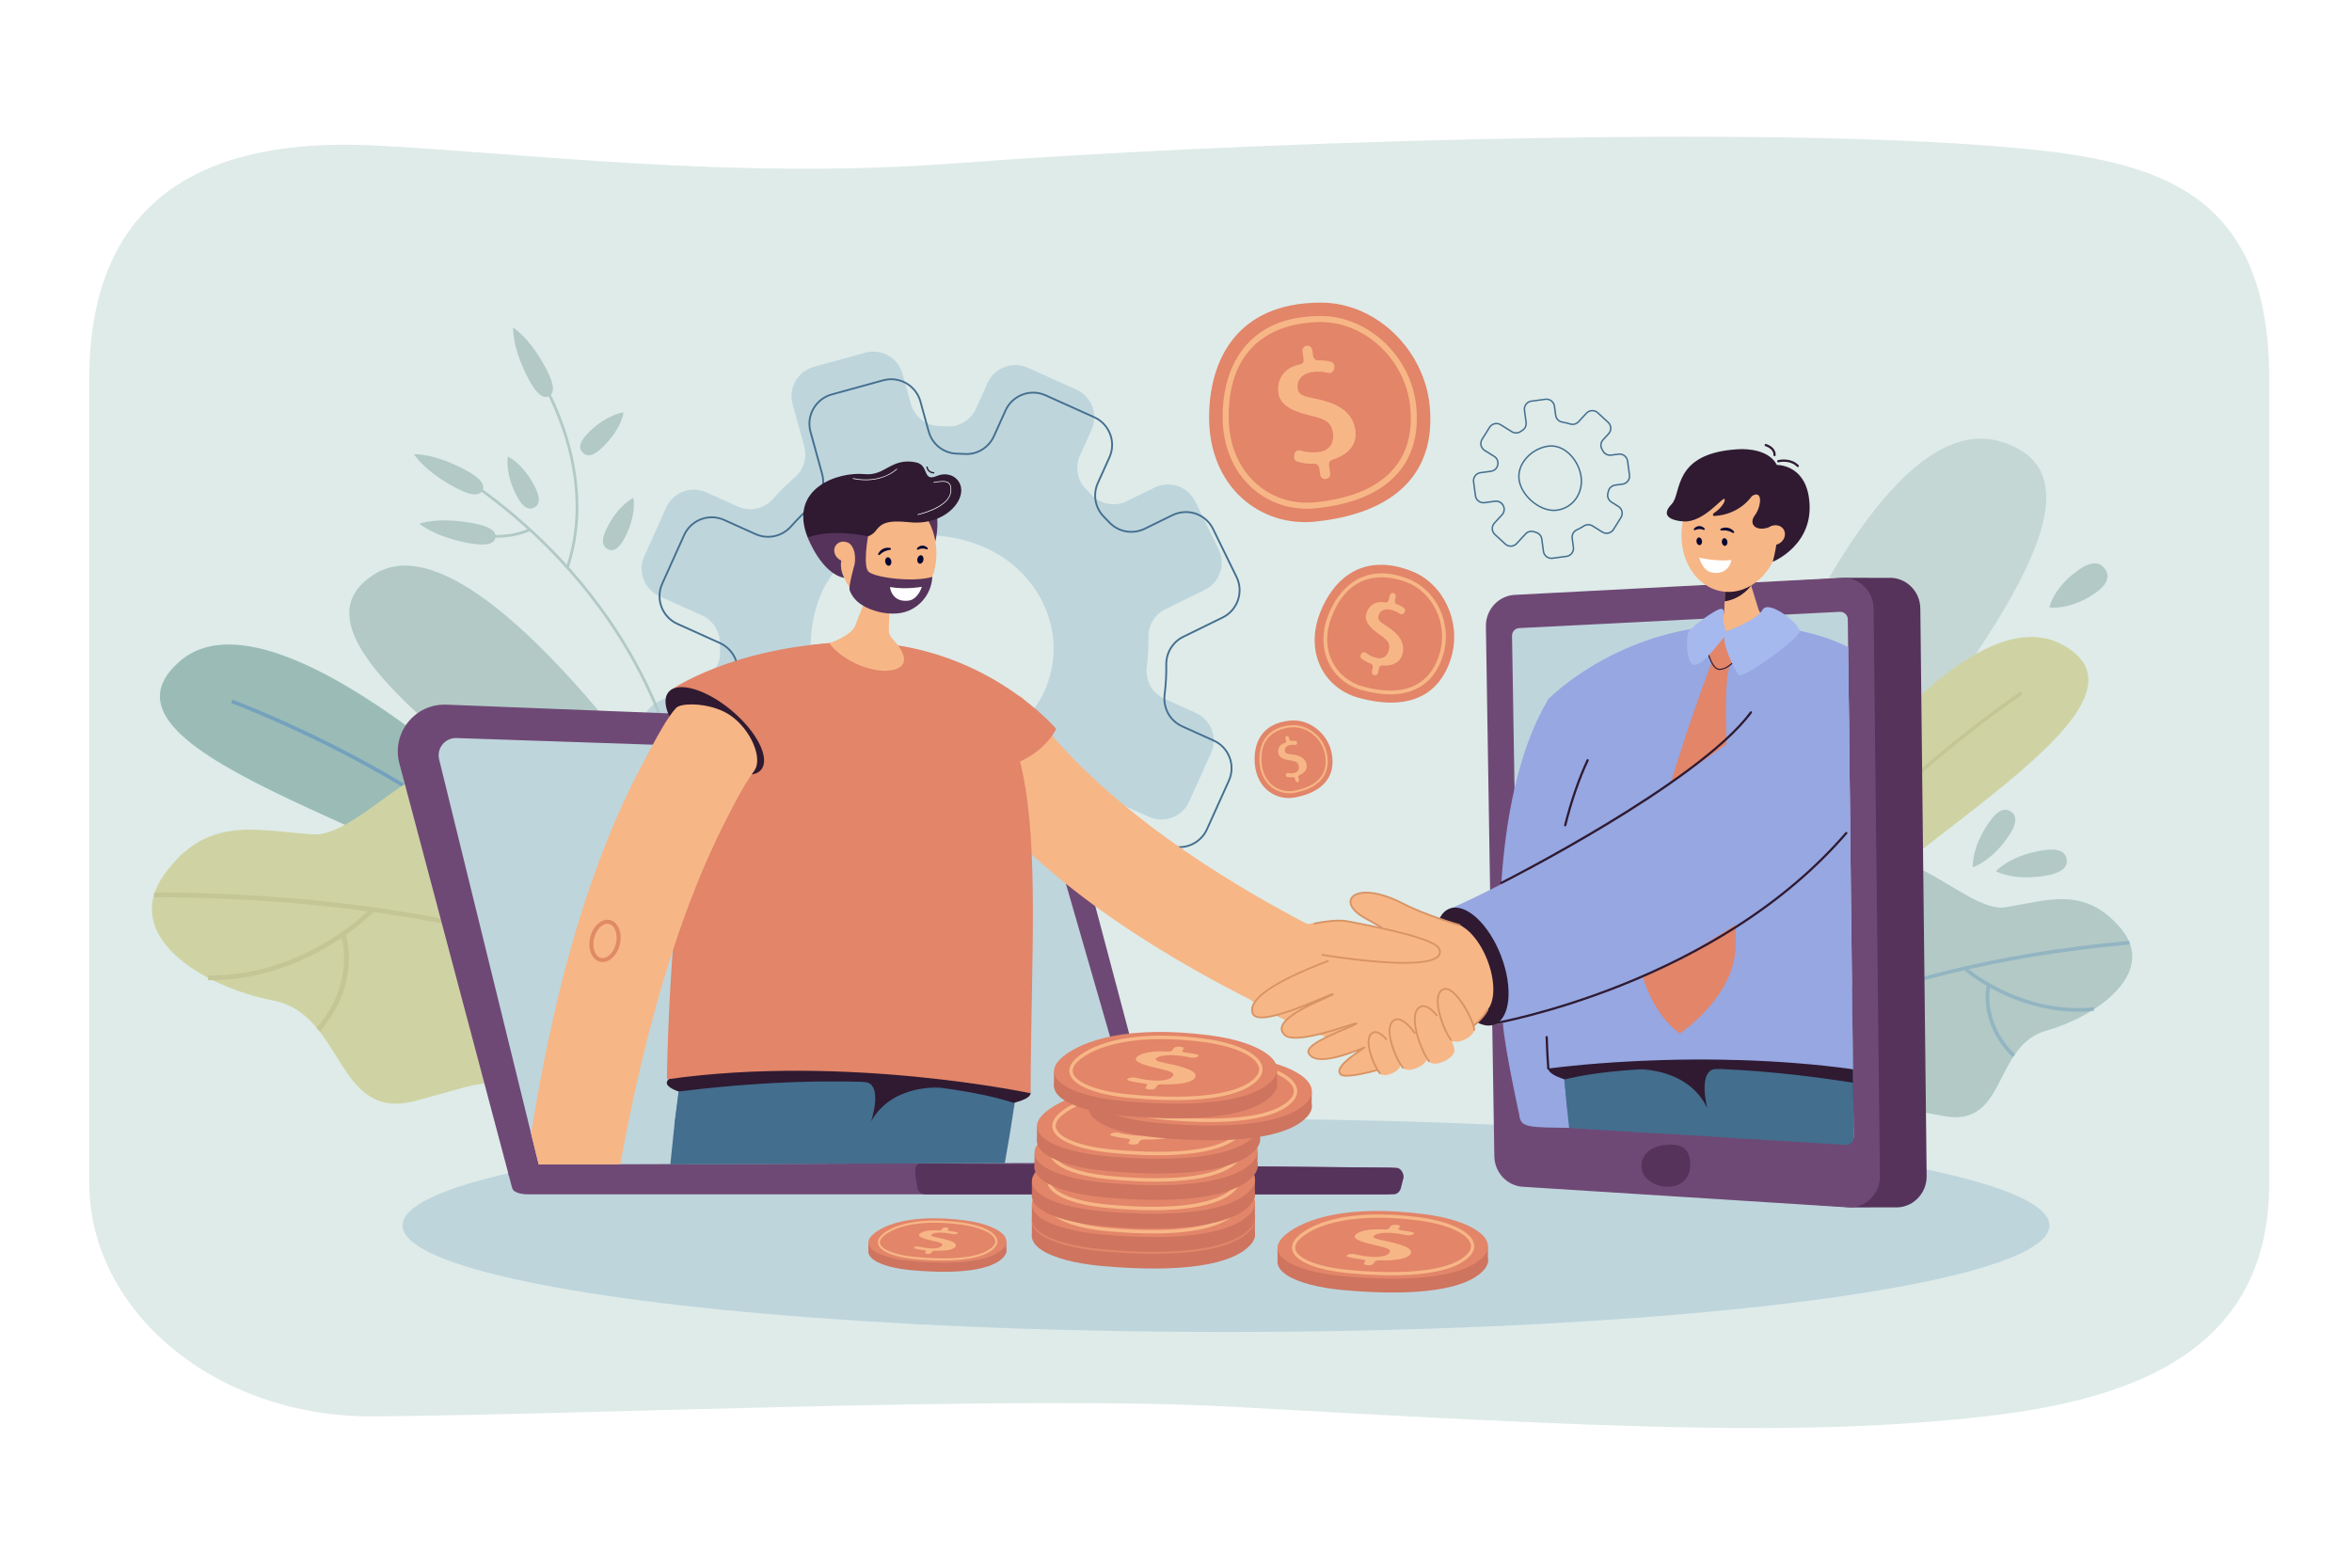<?xml version="1.0" encoding="utf-8"?>
<!-- Generator: Adobe Illustrator 27.5.0, SVG Export Plug-In . SVG Version: 6.00 Build 0)  -->
<svg version="1.1" id="_x3C_Layer_x3E_" xmlns="http://www.w3.org/2000/svg" xmlns:xlink="http://www.w3.org/1999/xlink" x="0px"
	 y="0px" viewBox="0 0 2760 1840" style="enable-background:new 0 0 2760 1840;" xml:space="preserve">
<rect style="fill:#FFFFFF;" width="2760" height="1840"/>
<g>
	<g>
		<path style="fill:#DEEBE9;" d="M2329.384,1662.409c-212.954,24.046-432.349,14.026-880.635-11.135
			c-251.722-14.128-757.846,9.28-1010.479,11.135c-184.181,1.353-333.501-122.674-333.501-274.002V926.838V444.681
			c0-222.988,149.632-282.903,333.501-274.002c170.753,8.266,421.908,40.991,683.72,20.954
			c311.386-23.832,902.418-44.083,1207.394-20.954c183.407,13.91,333.501,38.424,333.501,274.002v943.727
			C2662.885,1581.087,2511.856,1641.806,2329.384,1662.409z"/>
	</g>
	<g>
		<ellipse style="fill:#BED5DC;" cx="1438.648" cy="1438.326" rx="966.293" ry="125.056"/>
	</g>
	<g style="opacity:0.6;">
		<path style="fill:#B2C9C6;" d="M1934.521,1206.334c0,0,213.259-752.987,415.406-687.443
			c202.146,65.543-254.7,472.904-309.837,694.07L1934.521,1206.334z"/>
	</g>
	<g>
		<g>
			<path style="fill:#CFD3A3;" d="M2014.308,1130.904c0,0,260.95-451.454,405.221-374.535
				c144.271,76.921-255.255,262.946-326.225,396.825L2014.308,1130.904z"/>
		</g>
		<g>
			<g>
				<path style="fill:#C4C695;" d="M2058.388,1143.762c47.331-93.35,130.454-177.714,191.849-232.048
					c66.561-58.904,122.602-96.159,123.16-96.529l-2.308-3.486c-0.561,0.371-56.846,37.787-123.624,96.885
					c-61.668,54.574-145.177,139.349-192.806,233.287L2058.388,1143.762z"/>
			</g>
		</g>
	</g>
	<g>
		<g>
			<g>
				<path style="fill:#B2C9C6;" d="M2401.102,1209.712c-62.641,17.931-45.756,113.428-119.344,100.347
					c-62.24-11.101-67.768-16.411-87.808,2.628c-6.87,6.525-12.664,14.084-17.439,22.268c-5.722,9.809-17.057,24.45-35.442,28.938
					c-112.324,27.413-278.746-130.42-166.285-230.824c8.121-7.251,20.414-10.644,34.067-13.713
					c74.071-16.599,99.647,16.22,152.801-75.85c53.173-92.095,141.508,29.117,191.402,21.366s93.134-25.709,135.737,24.899
					C2531.401,1140.423,2463.752,1191.824,2401.102,1209.712z"/>
			</g>
		</g>
		<g style="opacity:0.5;">
			<g>
				<g>
					<path style="fill:#74A1BD;" d="M2019.027,1252.948l-2.619-3.391c1.493-1.155,153.342-115.932,482.384-145.278l0.381,4.27
						C2171.366,1137.787,2020.516,1251.8,2019.027,1252.948z"/>
				</g>
			</g>
			<g>
				<g>
					<path style="fill:#74A1BD;" d="M2215.707,1112.222c-46.036-36.266-55.726-66.819-56.115-68.102l4.1-1.249
						c0.092,0.302,9.809,30.645,54.671,65.985L2215.707,1112.222z"/>
				</g>
			</g>
			<g>
				<g>
					<path style="fill:#74A1BD;" d="M2226.266,1157.863c-13.624-20.722-14.505-51.814-2.549-89.915
						c8.954-28.532,22.089-51.31,22.22-51.535l3.706,2.15c-0.515,0.887-51.123,89.301-19.795,136.947L2226.266,1157.863z"/>
				</g>
			</g>
			<g>
				<g>
					<path style="fill:#74A1BD;" d="M2312.509,1144.73c-5.457-3.99-8.438-6.62-8.573-6.74l2.86-3.189
						c0.624,0.56,63.46,55.883,150.292,47.549l0.408,4.263C2387.529,1193.33,2332.841,1159.596,2312.509,1144.73z"/>
				</g>
			</g>
			<g>
				<g>
					<path style="fill:#74A1BD;" d="M2361.738,1240.811c-21.309-20.849-28.429-42.613-30.647-57.198
						c-2.416-15.877,0.224-26.712,0.337-27.165l4.158,1.039c-0.104,0.416-9.865,42.09,29.151,80.263L2361.738,1240.811z"/>
				</g>
			</g>
		</g>
	</g>
	<g>
		<path style="fill:#B2C9C6;" d="M2439.467,668.743c16.292-11.264,25.393-8.462,30.638-0.872c5.247,7.59,4.654,17.092-11.64,28.356
			c-29.68,20.518-53.524,16.691-53.524,16.691S2409.354,689.559,2439.467,668.743z"/>
	</g>
	<g>
		<path style="fill:#B2C9C6;" d="M2395.689,998.278c20.754-3.562,28.059,1.974,29.455,10.108c1.395,8.135-3.646,15.789-24.4,19.35
			c-37.809,6.487-58.609-5.107-58.609-5.107S2357.33,1004.859,2395.689,998.278z"/>
	</g>
	<g>
		<path style="fill:#B2C9C6;" d="M2333.629,965.805c11.182-16.35,19.702-17.659,26.11-13.276c6.408,4.383,8.276,12.799-2.907,29.147
			c-20.37,29.781-41.817,36.238-41.817,36.238S2312.961,996.019,2333.629,965.805z"/>
	</g>
	<g>
		<g>
			<path style="fill:#436E8E;" d="M1820.522,656.142c-5.132,0-9.517-3.841-10.2-8.936l-1.92-14.321
				c-0.445-3.33-2.767-6.111-5.915-7.086c-0.855-0.264-1.704-0.547-2.546-0.845c-0.906-0.321-1.853-0.484-2.813-0.484
				c-2.386,0-4.687,1.013-6.313,2.778l-10.44,11.326c-1.944,2.11-4.707,3.32-7.578,3.32c-2.593,0-5.071-0.968-6.979-2.726
				l-12.21-11.25c-2.024-1.866-3.201-4.408-3.313-7.16c-0.111-2.751,0.855-5.381,2.723-7.404l8.967-9.717
				c2.501-2.711,2.989-6.716,1.213-9.964l-0.055-0.1c-1.513-2.779-4.395-4.486-7.538-4.486c-0.385,0-0.773,0.026-1.155,0.078
				l-12.302,1.659c-0.461,0.063-0.929,0.094-1.39,0.094c-5.128,0-9.513-3.839-10.199-8.929l-2.215-16.454
				c-0.367-2.729,0.351-5.437,2.021-7.625c1.67-2.189,4.093-3.596,6.822-3.961l12.312-1.65c3.506-0.471,6.403-3.089,7.211-6.515
				l0.03-0.129c0.854-3.602-0.671-7.334-3.797-9.288l-11.219-7.014c-4.817-3.012-6.286-9.382-3.274-14.199l8.802-14.075
				c1.896-3.032,5.164-4.843,8.744-4.843c1.928,0,3.814,0.543,5.455,1.57l13.055,8.167c2.858,1.786,6.671,1.71,9.409-0.195
				c0.733-0.511,1.479-1.007,2.235-1.49c2.778-1.772,4.285-5.069,3.839-8.4l-1.925-14.319c-0.366-2.727,0.351-5.433,2.02-7.621
				c1.67-2.188,4.091-3.594,6.817-3.961l16.438-2.213c0.46-0.062,0.926-0.093,1.387-0.093c5.131,0,9.516,3.84,10.199,8.933
				l1.431,10.646c0.505,3.765,3.399,6.718,7.202,7.347c3.099,0.513,6.192,1.252,9.194,2.196c3.162,0.996,6.734,0.054,8.95-2.347
				l9.26-10.032c1.944-2.106,4.704-3.314,7.572-3.314c2.595,0,5.075,0.97,6.983,2.73l12.2,11.252
				c2.022,1.866,3.197,4.408,3.309,7.158c0.11,2.75-0.856,5.379-2.723,7.401l-6.542,7.092c-2.59,2.807-3.025,6.901-1.082,10.188
				c0.408,0.689,0.803,1.387,1.186,2.093c1.474,2.711,4.341,4.396,7.484,4.396c0.384,0,0.771-0.026,1.152-0.077l8.69-1.161
				c0.456-0.061,0.92-0.092,1.378-0.092c5.129,0,9.513,3.839,10.198,8.93l2.214,16.443c0.366,2.729-0.352,5.436-2.021,7.625
				c-1.67,2.188-4.092,3.595-6.82,3.961l-8.681,1.165c-3.513,0.472-6.405,3.065-7.199,6.455c-0.184,0.786-0.381,1.567-0.592,2.343
				c-1.001,3.679,0.5,7.51,3.735,9.532l8.185,5.113c2.335,1.459,3.961,3.74,4.58,6.422c0.618,2.682,0.156,5.445-1.304,7.779
				l-8.794,14.065c-1.896,3.032-5.166,4.842-8.746,4.842c-1.925,0-3.809-0.541-5.448-1.565l-11.573-7.23
				c-2.776-1.734-6.482-1.689-9.261,0.105c-2.649,1.708-5.434,3.238-8.276,4.547c-3.497,1.612-5.508,5.223-5.002,8.985l1.431,10.652
				c0.756,5.629-3.21,10.825-8.84,11.582l-16.449,2.209C1821.446,656.111,1820.981,656.142,1820.522,656.142z M1797.128,622.761
				c1.156,0,2.295,0.196,3.384,0.582c0.82,0.29,1.647,0.565,2.48,0.823c3.783,1.172,6.571,4.505,7.105,8.493l1.92,14.321
				c0.569,4.249,4.226,7.453,8.505,7.453c0.383,0,0.771-0.026,1.155-0.077l16.448-2.209c4.696-0.631,8.004-4.965,7.373-9.66
				l-1.431-10.652c-0.605-4.511,1.798-8.837,5.982-10.765c2.769-1.276,5.482-2.767,8.064-4.432
				c3.325-2.146,7.767-2.196,11.094-0.118l11.573,7.229c1.367,0.854,2.938,1.306,4.542,1.306c2.987,0,5.715-1.51,7.297-4.039
				l8.794-14.065c1.217-1.947,1.603-4.251,1.087-6.488c-0.517-2.237-1.873-4.139-3.82-5.356l-8.185-5.113
				c-3.879-2.425-5.68-7.019-4.479-11.431c0.205-0.755,0.398-1.517,0.578-2.284c0.953-4.076,4.424-7.195,8.637-7.76l8.681-1.165
				c2.275-0.306,4.295-1.479,5.688-3.304c1.394-1.825,1.992-4.084,1.686-6.359l-2.214-16.443c-0.571-4.246-4.227-7.448-8.503-7.448
				c-0.383,0-0.77,0.026-1.151,0.077l-8.69,1.161c-0.456,0.061-0.92,0.091-1.379,0.092c-3.771,0-7.214-2.027-8.986-5.29
				c-0.373-0.687-0.758-1.366-1.155-2.038c-2.33-3.942-1.809-8.852,1.298-12.218l6.542-7.092c1.556-1.687,2.362-3.879,2.27-6.173
				c-0.093-2.294-1.072-4.414-2.76-5.971l-12.2-11.252c-1.591-1.468-3.659-2.277-5.823-2.277c-2.393,0-4.694,1.008-6.316,2.765
				l-9.26,10.031c-1.937,2.099-4.696,3.303-7.571,3.303c-1.066,0-2.125-0.163-3.147-0.485c-2.926-0.919-5.94-1.64-8.961-2.14
				c-4.549-0.752-8.012-4.291-8.618-8.806l-1.431-10.646c-0.57-4.248-4.226-7.451-8.504-7.451c-0.385,0-0.774,0.026-1.158,0.078
				l-16.438,2.213c-2.274,0.306-4.294,1.479-5.687,3.304c-1.392,1.824-1.99,4.082-1.684,6.356l1.925,14.319
				c0.534,3.988-1.277,7.941-4.614,10.069c-0.736,0.47-1.463,0.954-2.179,1.453c-1.708,1.188-3.718,1.815-5.811,1.815
				c-1.938,0-3.834-0.544-5.481-1.574l-13.055-8.167c-1.369-0.857-2.942-1.31-4.549-1.31c-2.986,0-5.714,1.51-7.295,4.039
				l-8.802,14.075c-1.217,1.946-1.603,4.25-1.087,6.487c0.516,2.237,1.872,4.139,3.818,5.356l11.219,7.014
				c3.748,2.343,5.579,6.816,4.555,11.132l-0.862-0.069l0.832,0.196c-0.969,4.112-4.443,7.253-8.648,7.817l-12.312,1.65
				c-2.275,0.305-4.297,1.479-5.689,3.304c-1.393,1.825-1.991,4.083-1.685,6.359l2.215,16.454c0.572,4.246,4.228,7.448,8.504,7.448
				c0.385,0,0.776-0.026,1.161-0.078l12.302-1.659c0.457-0.062,0.923-0.093,1.384-0.093c3.771,0,7.228,2.049,9.022,5.347l0.07,0.128
				c2.129,3.893,1.543,8.693-1.457,11.944l-8.967,9.717c-1.557,1.688-2.363,3.881-2.271,6.176c0.093,2.295,1.074,4.416,2.763,5.971
				l12.21,11.25c1.592,1.466,3.658,2.273,5.82,2.273c2.396,0,4.699-1.009,6.32-2.769l10.44-11.326
				C1791.507,623.974,1794.266,622.761,1797.128,622.761z"/>
		</g>
		<g>
			<path style="fill:#436E8E;" d="M1823.462,599.902c-18.563,0-39.234-18.271-41.735-36.886c-1.239-9.231,2.043-18.647,9.243-26.515
				c6.795-7.426,16.191-12.419,25.781-13.701c1.176-0.159,2.373-0.239,3.557-0.239c18.522,0,33.523,19.045,35.913,36.834
				c1.29,9.56-0.924,18.956-6.233,26.457c-5.414,7.649-13.555,12.554-22.922,13.813
				C1825.894,599.822,1824.681,599.902,1823.462,599.902z M1820.308,524.271c-1.107,0-2.228,0.076-3.329,0.224
				c-9.199,1.229-18.219,6.026-24.748,13.161c-6.852,7.488-9.98,16.414-8.809,25.133c2.399,17.867,22.232,35.404,40.04,35.404
				c1.143,0,2.278-0.075,3.375-0.222c8.893-1.195,16.618-5.849,21.755-13.106c5.059-7.147,7.166-16.111,5.934-25.241
				C1852.232,542.55,1837.936,524.271,1820.308,524.271z"/>
		</g>
	</g>
	<path style="fill:#BED5DC;" d="M1367.529,714.994l46.194-22.621c17.659-8.647,24.969-29.97,16.329-47.633l-27.475-56.172
		c-8.645-17.673-29.979-24.989-47.65-16.34l-32.676,15.994c-14.096,6.898-31.045,3.76-41.722-7.743
		c-2.037-2.194-4.116-4.357-6.237-6.484c-10.335-10.367-12.979-26.153-6.961-39.498l13.576-30.098
		c8.088-17.935,0.102-39.03-17.836-47.112l-57.021-25.691c-17.922-8.075-38.996-0.103-47.087,17.811l-13.604,30.12
		c-6.017,13.322-19.572,21.782-34.165,20.913c-2.98-0.177-5.961-0.3-8.938-0.37c-15.705-0.367-29.305-10.989-33.473-26.137
		l-9.65-35.063c-5.219-18.965-24.826-30.107-43.79-24.886l-60.316,16.605c-18.96,5.22-30.101,24.816-24.888,43.778l13.642,49.618
		c3.677,13.373-0.81,27.584-11.337,36.613c-8.854,7.595-17.223,15.847-25.026,24.724c-10.414,11.848-27.23,15.697-41.611,9.213
		l-36.909-16.642c-17.935-8.087-39.028-0.101-47.109,17.836l-25.682,57.002c-8.079,17.932-0.096,39.016,17.834,47.099l49.649,22.381
		c12.603,5.682,20.972,18.099,21.121,31.923c0.037,3.34,0.14,6.673,0.308,9.997c0.718,14.148-7.203,27.326-19.931,33.548
		l-52.148,25.493c-17.675,8.64-24.995,29.973-16.352,47.643l27.495,56.214c8.642,17.67,29.973,24.987,47.642,16.344l44.797-21.916
		c13.748-6.725,30.224-3.886,40.992,6.989c0.117,0.117,0.233,0.235,0.351,0.352c10.379,10.44,13.175,26.232,7.121,39.65
		l-19.257,42.681c-8.092,17.936-0.105,39.035,17.835,47.118l57.06,25.705c17.937,8.081,39.026,0.087,47.104-17.851l19.206-42.667
		c6.044-13.426,19.729-21.796,34.427-20.929c0.185,0.011,0.37,0.021,0.555,0.032c15.285,0.867,28.328,11.339,32.388,26.101
		l13.218,48.054c5.218,18.976,24.838,30.121,43.81,24.887l60.33-16.644c18.958-5.229,30.089-24.837,24.861-43.797l-15.432-55.974
		c-3.767-13.659,0.864-28.321,11.944-37.151c2.6-2.07,5.16-4.198,7.682-6.379c10.452-9.043,25.295-10.992,37.894-5.308
		l49.649,22.403c17.932,8.091,39.026,0.11,47.113-17.823l25.716-57.03c8.086-17.931,0.104-39.021-17.826-47.106l-36.932-16.652
		c-14.37-6.479-22.618-21.615-20.649-37.255c1.474-11.712,2.103-23.437,1.917-35.086
		C1347.38,733.896,1355.059,721.102,1367.529,714.994z M1225.254,812.025c-29.854,66.219-137.139,100.261-203.356,70.405
		c-66.138-29.822-87.137-121.787-57.257-187.95c29.797-66.193,125.271-81.591,191.49-51.736
		C1222.325,672.542,1255.108,745.805,1225.254,812.025z"/>
	<g>
		<path style="fill:#436E8E;" d="M1182.81,1136.349c-16.447,0-30.983-11.089-35.351-26.965l-13.217-48.054
			c-3.932-14.3-16.557-24.474-31.416-25.316l-0.556-0.032c-14.29-0.843-27.543,7.316-33.388,20.298l-19.208,42.667
			c-5.917,13.143-19.055,21.635-33.472,21.635c-5.203,0-10.265-1.092-15.046-3.246l-57.062-25.706
			c-8.938-4.026-15.771-11.292-19.24-20.46c-3.47-9.168-3.161-19.138,0.87-28.073l19.257-42.681
			c5.848-12.965,3.074-28.419-6.905-38.455l-0.352-0.354c-6.569-6.635-15.315-10.287-24.627-10.287
			c-5.285,0-10.377,1.18-15.134,3.507l-44.798,21.915c-5.072,2.482-10.487,3.739-16.094,3.739c-14.135,0-26.772-7.883-32.98-20.573
			l-27.495-56.215c-4.306-8.803-4.925-18.756-1.744-28.026c3.182-9.269,9.782-16.745,18.586-21.049l52.149-25.493
			c12.437-6.08,20.025-18.849,19.331-32.531c-0.168-3.331-0.272-6.709-0.308-10.041c-0.144-13.26-8.187-25.412-20.492-30.959
			l-49.648-22.38c-18.437-8.312-26.678-30.074-18.371-48.513l25.683-57.002c5.919-13.136,19.056-21.623,33.467-21.623
			c5.208,0,10.274,1.094,15.059,3.251l36.908,16.641c4.464,2.013,9.202,3.034,14.081,3.033c10.014,0,19.595-4.366,26.286-11.977
			c7.754-8.82,16.21-17.173,25.133-24.829c10.208-8.756,14.526-22.698,11.002-35.517l-13.642-49.619
			c-5.36-19.498,6.14-39.727,25.636-45.094l60.316-16.605c3.193-0.879,6.476-1.325,9.758-1.325c16.443,0,30.98,11.086,35.35,26.958
			l9.648,35.063c4.074,14.804,17.122,24.991,32.466,25.351c2.985,0.069,6.006,0.194,8.979,0.372
			c14.089,0.831,27.267-7.315,33.125-20.285l13.604-30.12c5.924-13.118,19.056-21.595,33.455-21.595
			c5.204,0,10.267,1.092,15.048,3.247l57.02,25.691c8.936,4.026,15.769,11.292,19.239,20.458c3.47,9.166,3.162,19.135-0.868,28.07
			l-13.574,30.098c-5.858,12.988-3.148,28.381,6.743,38.303c2.119,2.126,4.227,4.317,6.264,6.512
			c6.505,7.009,15.724,11.028,25.294,11.028c5.224,0,10.47-1.217,15.172-3.519l32.677-15.995c5.074-2.483,10.491-3.742,16.1-3.742
			c14.137,0,26.773,7.883,32.981,20.574l27.476,56.173c8.884,18.162,1.338,40.171-16.82,49.063l-46.194,22.622
			c-11.956,5.854-19.543,18.338-19.33,31.808c0.185,11.75-0.463,23.605-1.926,35.236c-1.932,15.347,6.117,29.873,20.028,36.145
			l36.932,16.653c8.933,4.027,15.763,11.293,19.23,20.458c3.468,9.164,3.16,19.131-0.868,28.064l-25.716,57.031
			c-5.92,13.129-19.055,21.612-33.461,21.612c-0.001,0-0.001,0-0.002,0c-5.211,0-10.281-1.095-15.067-3.255l-49.649-22.402
			c-4.572-2.063-9.425-3.108-14.426-3.108c-8.25,0-16.179,2.93-22.327,8.249c-2.513,2.175-5.109,4.331-7.715,6.407
			c-10.714,8.539-15.259,22.682-11.58,36.03l15.432,55.974c5.375,19.497-6.113,39.735-25.609,45.113l-60.329,16.644
			C1189.387,1135.901,1186.098,1136.349,1182.81,1136.349z M1100.248,1033.781c0.713,0,1.428,0.021,2.147,0.063l0.554,0.032
			c15.776,0.895,29.182,11.699,33.358,26.885l13.217,48.054c4.113,14.95,17.801,25.393,33.287,25.393
			c3.096,0,6.193-0.422,9.207-1.254l60.329-16.644c18.358-5.063,29.176-24.12,24.115-42.48l-15.432-55.974
			c-3.908-14.176,0.923-29.198,12.309-38.272c2.583-2.059,5.157-4.195,7.648-6.353c6.537-5.656,14.964-8.771,23.728-8.771
			c5.307,0,10.457,1.109,15.307,3.298l49.649,22.402c4.508,2.034,9.281,3.066,14.187,3.066c13.567,0.001,25.937-7.988,31.512-20.353
			l25.716-57.03c3.793-8.412,4.083-17.797,0.817-26.426c-3.266-8.63-9.697-15.472-18.109-19.265l-36.932-16.652
			c-14.772-6.661-23.321-22.079-21.271-38.364c1.451-11.531,2.093-23.284,1.91-34.934c-0.226-14.295,7.832-27.548,20.529-33.765
			l46.194-22.622c17.099-8.373,24.204-29.098,15.838-46.2l-27.476-56.173c-5.845-11.95-17.745-19.374-31.058-19.374
			c-5.279,0-10.38,1.186-15.158,3.525l-32.677,15.995c-4.994,2.444-10.565,3.736-16.113,3.736c-10.164,0-19.955-4.268-26.863-11.712
			c-2.021-2.176-4.111-4.349-6.212-6.456c-10.514-10.548-13.398-26.902-7.177-40.695l13.574-30.098
			c3.794-8.414,4.085-17.8,0.817-26.432c-3.268-8.631-9.702-15.473-18.116-19.264l-57.02-25.691
			c-4.503-2.029-9.271-3.058-14.169-3.058c-13.559,0-25.925,7.982-31.503,20.334l-13.604,30.12
			c-6.221,13.775-20.211,22.433-35.203,21.541c-2.946-0.176-5.941-0.3-8.9-0.369c-16.297-0.382-30.154-11.201-34.481-26.922
			l-9.649-35.063c-4.114-14.947-17.802-25.386-33.285-25.386c-3.09,0-6.181,0.42-9.189,1.248l-60.316,16.604
			c-18.358,5.055-29.188,24.103-24.14,42.463l13.642,49.619c3.743,13.614-0.838,28.416-11.672,37.709
			c-8.847,7.59-17.231,15.872-24.919,24.617c-7.097,8.074-17.264,12.705-27.894,12.706c-5.185,0-10.219-1.084-14.961-3.223
			l-36.908-16.641c-4.506-2.032-9.277-3.063-14.179-3.063c-13.571,0-25.942,7.993-31.515,20.362l-25.683,57.002
			c-7.823,17.363-0.063,37.856,17.299,45.682L845,753.64c13.062,5.888,21.6,18.797,21.752,32.887
			c0.036,3.304,0.139,6.653,0.305,9.956c0.738,14.54-7.32,28.106-20.528,34.563l-52.149,25.494
			c-8.291,4.053-14.506,11.092-17.502,19.821c-2.996,8.728-2.413,18.101,1.642,26.391l27.495,56.214
			c5.846,11.95,17.747,19.374,31.058,19.374c5.278,0,10.376-1.185,15.153-3.523l44.798-21.915c4.981-2.437,10.54-3.725,16.075-3.725
			c9.888,0,19.173,3.879,26.148,10.922l0.347,0.35c10.603,10.664,13.551,27.078,7.34,40.848l-19.257,42.681
			c-3.796,8.414-4.087,17.802-0.819,26.435c3.268,8.633,9.702,15.475,18.117,19.267l57.062,25.706
			c4.503,2.028,9.269,3.057,14.167,3.057c13.576,0,25.949-7.997,31.52-20.373l19.208-42.667
			C1072.842,1042.268,1085.92,1033.781,1100.248,1033.781z"/>
	</g>
	<g>
		<g>
			<g>
				<path style="fill:#B2C9C6;" d="M707.671,524.417c-11.996,11.809-19.316,11.509-23.944,6.808
					c-4.628-4.702-4.813-12.026,7.185-23.835c21.853-21.51,40.794-23.392,40.794-23.392S729.842,502.593,707.671,524.417z"/>
			</g>
			<g>
				<path style="fill:#B2C9C6;" d="M733.598,630.37c-7.53,15.055-14.553,17.14-20.454,14.188c-5.9-2.951-8.444-9.821-0.914-24.877
					c13.716-27.425,31.03-35.334,31.03-35.334S747.515,602.546,733.598,630.37z"/>
			</g>
			<g>
				<g>
					<g>
						<path style="fill:#B2C9C6;" d="M796.403,907.289l-3.146,0.507c-0.078-0.483-8.227-49.25-41.911-115.207
							c-31.082-60.857-90.884-149.218-199.28-224.565l1.817-2.616c108.995,75.762,169.118,164.641,200.363,225.86
							C788.126,857.643,796.324,906.8,796.403,907.289z"/>
					</g>
				</g>
				<g>
					<g>
						<path style="fill:#B2C9C6;" d="M667.372,666.423l-3.022-1.01c36.721-109.717-28.626-215.255-29.291-216.309l2.695-1.7
							C638.425,448.47,704.58,555.248,667.372,666.423z"/>
					</g>
				</g>
				<g>
					<g>
						<path style="fill:#B2C9C6;" d="M608.226,628.01c-31.38,7.901-59.052-1.838-59.368-1.953l1.081-2.996
							c0.353,0.127,35.803,12.563,71.374-2.839l1.266,2.924C617.768,625.229,612.952,626.82,608.226,628.01z"/>
					</g>
				</g>
				<g>
					<g>
						<path style="fill:#B2C9C6;" d="M545.666,551.319c20.058,10.628,23.519,18.516,20.431,24.346
							c-3.089,5.829-11.56,7.394-31.618-3.234c-36.538-19.362-48.605-39.276-48.605-39.276S508.595,531.675,545.666,551.319z"/>
					</g>
				</g>
				<g>
					<g>
						<path style="fill:#B2C9C6;" d="M554.628,613.982c22.329,4.087,28.009,10.563,26.821,17.053
							c-1.188,6.49-8.792,10.535-31.122,6.449c-40.676-7.444-58.185-22.793-58.185-22.793S513.359,606.43,554.628,613.982z"/>
					</g>
				</g>
				<g>
					<g>
						<path style="fill:#B2C9C6;" d="M627.434,570.841c7.724,14.957,5.271,21.859-0.592,24.887
							c-5.861,3.028-12.911,1.033-20.636-13.923c-14.072-27.244-10.258-45.893-10.258-45.893S613.156,543.2,627.434,570.841z"/>
					</g>
				</g>
				<g>
					<g>
						<path style="fill:#B2C9C6;" d="M641.116,433.249c10.519,20.115,8.909,28.577,3.063,31.635
							c-5.846,3.059-13.715-0.447-24.235-20.563c-19.164-36.643-17.839-59.889-17.839-59.889S621.672,396.072,641.116,433.249z"/>
					</g>
				</g>
			</g>
		</g>
	</g>
	<g>
		<path style="fill:#B2C9C6;" d="M903.898,1115.9c0,0-324.317-534.494-466.045-441.043
			c-141.727,93.452,296.679,310.007,386.159,468.592L903.898,1115.9z"/>
	</g>
	<g>
		<g>
			<path style="fill:#9BBCB6;" d="M711.734,1059.847c0,0-373.277-395.943-501.36-283.228
				C82.29,889.333,532.667,982.471,636.848,1101.425L711.734,1059.847z"/>
		</g>
		<g>
			<g>
				<path style="fill:#74A1BD;" d="M670.048,1083.475c-70.454-83.462-175.104-149.214-250.487-189.677
					c-81.726-43.865-147.575-68.265-148.231-68.508l1.508-4.094c0.658,0.241,66.795,24.748,148.787,68.757
					c75.719,40.643,180.859,106.719,251.758,190.705L670.048,1083.475z"/>
			</g>
		</g>
	</g>
	<g>
		<g>
			<g>
				<path style="fill:#CFD3A3;" d="M320.551,1174.277c84.011,16.331,72.791,143.215,167.595,117.716
					c94.807-25.555,86.774-31.487,133.489,8.94c0,0,18.693,39.633,56.736,45.482c150.102,23.078,349.896-202.401,191.303-320.979
					c-11.451-8.562-27.923-11.602-46.139-14.063c-98.813-13.285-128.544,32.572-208.583-81.851
					c-80.064-114.454-181.85,54.215-248.022,49.755c-66.171-4.461-124.796-23.037-174.781,48.037
					C142.16,1098.448,236.535,1158.005,320.551,1174.277z"/>
			</g>
		</g>
		<g>
			<g>
				<g>
					<path style="fill:#C4C695;" d="M825.434,1187.347l3.041-4.736c-2.086-1.341-213.855-134.239-647.759-135.17l-0.013,5.631
						C612.977,1054.001,823.355,1186.013,825.434,1187.347z"/>
				</g>
			</g>
			<g>
				<g>
					<path style="fill:#C4C695;" d="M552.045,1025.597c56.111-52.697,65.311-93.781,65.674-95.503l-5.507-1.168
						c-0.087,0.405-9.345,41.217-64.024,92.568L552.045,1025.597z"/>
				</g>
			</g>
			<g>
				<g>
					<path style="fill:#C4C695;" d="M543.427,1086.521c15.468-28.665,13.08-69.451-6.905-117.945
						c-14.965-36.316-34.745-64.625-34.943-64.906l-4.604,3.235c0.774,1.103,77.064,111.031,41.496,176.947L543.427,1086.521z"/>
				</g>
			</g>
			<g>
				<g>
					<path style="fill:#C4C695;" d="M429.079,1079.159c6.687-5.842,10.288-9.623,10.451-9.798l-4.107-3.847
						c-0.751,0.803-76.676,80.352-191.247,79.334l-0.048,5.626C336.446,1151.296,404.167,1100.926,429.079,1079.159z"/>
				</g>
			</g>
			<g>
				<g>
					<path style="fill:#C4C695;" d="M375.602,1210.489c25.509-29.708,32.346-58.998,33.589-78.336
						c1.354-21.051-3.334-34.927-3.533-35.509l-5.324,1.834c0.183,0.533,17.703,53.953-29.005,108.345L375.602,1210.489z"/>
				</g>
			</g>
		</g>
	</g>
	<g>
		<path style="fill:#6F4975;" d="M523.849,827.06l665.579,26.115c24.079,0.945,44.726,17.483,50.904,40.774l125.974,474.819
			l-769.1,11.21L468.655,896.048C459.137,860.335,486.917,825.611,523.849,827.06z"/>
	</g>
	<g>
		<path style="fill:#6F4975;" d="M1625.997,1401.759H619.063c-7.347,0-16.22-2.009-17.828-6.765
			c-1.241-3.667-2.879-11.332-4.083-15.015c-2.271-6.943,5.628-13.295,16.31-13.255l466.524-1.305l550.764,5.143
			c10.817,0.042,18.538,6.835,15.43,13.576l-4.658,10.104C1639.464,1398.704,1633.154,1401.759,1625.997,1401.759z"/>
	</g>
	<g>
		<path style="fill:#56335B;" d="M1635.487,1401.759h-549.169c-4.009,0-8.847-2.009-9.725-6.765
			c-0.677-3.667-1.569-11.332-2.226-15.015c-1.239-6.943-0.209-14.6,5.617-14.56l558.094,5.143
			c5.899,0.042,10.11,6.835,8.415,13.576l-2.54,10.104C1642.832,1398.704,1639.391,1401.759,1635.487,1401.759z"/>
	</g>
	<g>
		<path style="fill:#BED5DC;" d="M1345.303,1364.619l-167.491,0.505l-188.272,0.576l-16.48,0.053l-187.454,0.566l-57.663,0.168
			l-95.794,0.293l-8.906-36.242L515.323,891.379c-3.21-13.06,6.955-25.574,20.392-25.122l230.306,7.772l45.998,1.553h0.011
			l12.892,0.441l61.03,2.056l7.584,0.263l32.058,1.08l191.913,6.483l52.889,1.782c8.791,0.294,17.109,2.791,24.358,7.028
			c0.985,0.567,1.961,1.175,2.905,1.815c9.829,6.641,17.34,16.615,20.791,28.585l32.361,112.137L1345.303,1364.619z"/>
	</g>
	<g>
		<path style="fill:#2F1A31;" d="M882.591,858.933c1.704,5.143-3.439,7.313-5.901,7.313c-2.461,0-7.342-3.274-7.342-7.313
			c0-6.003,4.881-7.314,7.342-7.314C879.152,851.618,881.32,855.099,882.591,858.933z"/>
	</g>
	<g>
		<path style="fill:#56335B;" d="M2223.027,1417.09l-49.443,0.071l-331.755-24.239c-18.567-1.178-33.126-16.768-33.429-35.797
			l-9.896-621.923c-0.313-19.643,14.644-36.008,33.821-37.006l332.983-20.03l50.694,0.048c20.209-1.053,37.218,15.297,37.449,35.997
			l7.414,666.073C2261.104,1401.471,2243.698,1418.4,2223.027,1417.09z"/>
	</g>
	<g>
		<path style="fill:#6F4975;" d="M2168.187,1417.09l-381.198-24.168c-18.566-1.178-33.126-16.768-33.429-35.797l-9.896-621.923
			c-0.313-19.643,14.644-36.008,33.822-37.006l383.678-19.982c20.208-1.053,37.217,15.297,37.448,35.997l7.415,666.073
			C2206.264,1401.471,2188.857,1418.4,2168.187,1417.09z"/>
	</g>
	<g>
		<path style="fill:#BED5DC;" d="M2175.284,1334.859c0.063,5.141-391.641-18.22-391.713-22.846l-0.147-9.127v-0.011l-0.168-10.279
			l-1.563-95.427l-0.011-0.808l-0.042-2.686l-2.695-164.785v-0.157l-0.043-2.791v-0.011l-1.646-100.556l-2.927-179.189
			c-0.084-4.772,3.651-8.748,8.435-8.99l216.259-10.972h0.01l21.306-1.08l1.73-0.095l39.348-1.993l7.112-0.357l25.815-1.31
			l64.649-3.284c5.046-0.252,9.283,3.725,9.347,8.748l0.377,32.644l0.179,15.871l0.178,15.704l0.829,72.685l1.249,108.906
			l2.108,184.527v0.011l1.007,88.272v0.01l0.104,9.482l0.178,15.861l0.211,18.441l0.377,32.833L2175.284,1334.859z"/>
	</g>
	<g>
		<path style="fill:#56335B;" d="M1983.132,1361.878c2.783,21.445-11.606,32.732-30.302,30.758
			c-13.4-1.416-29.374-11.287-26.281-28.218c2.218-12.145,13.811-19.161,27.209-20.6
			C1974.783,1341.561,1981.545,1349.65,1983.132,1361.878z"/>
	</g>
	<g>
		<g>
			<path style="fill:#E28569;" d="M1418.857,489.887c0-65.218,31.019-134.71,131.165-134.71c65.219,0,121.059,55.643,127.621,120.53
				c7.977,78.877-39.882,126.735-134.159,136.483C1478.611,618.898,1418.857,571.423,1418.857,489.887z"/>
		</g>
		<g>
			<path style="fill:#F7B686;" d="M1533.777,597.104c-24.298,0-47.013-8.574-64.871-24.682
				c-22.038-19.877-34.176-49.502-34.176-83.418c0-22.491,4.269-54.679,24.604-80.283c19.934-25.097,50.377-37.822,90.487-37.822
				c55.896,0,106.164,47.413,112.058,105.691c6.959,68.813-34.683,111.411-117.254,119.95
				C1540.984,596.917,1537.361,597.104,1533.777,597.104z M1549.822,377.99c-32.474,0-108.002,10.818-108.002,111.015
				c0,31.882,11.307,59.638,31.835,78.153c18.981,17.121,43.93,25.05,70.241,22.33c39.156-4.049,68.595-15.809,87.498-34.953
				c18.805-19.045,26.688-45.029,23.432-77.232C1649.289,422.542,1602.184,377.99,1549.822,377.99z"/>
		</g>
		<g>
			<g>
				<path style="fill:#F7B686;" d="M1549.288,557.31l-1.244-8.109c-0.452-2.949-3.067-5.036-6.049-4.909
					c-7.021,0.3-14.052-0.646-19.675-2.529c-2.729-0.915-4.35-3.718-3.826-6.548l0.362-1.955c0.632-3.423,4.108-5.505,7.433-4.475
					c6.417,1.987,14.018,2.87,21.722,1.688c13.128-2.014,17.758-11.753,16.096-22.595c-1.604-10.462-6.759-15.244-21.317-18.851
					c-20.028-4.716-40.029-10.612-42.567-27.161c-2.213-14.423,4.431-30.354,26.109-34.377c2.588-0.48,3.817-3.591,3.419-6.191
					l-1.362-8.882c-0.485-3.166,1.688-6.126,4.854-6.611l0,0c3.166-0.486,6.126,1.687,6.611,4.853l1.137,7.405
					c0.442,2.892,2.975,5.022,5.897,4.916c5.879-0.215,10.772,0.496,14.857,1.617c2.927,0.804,4.709,3.765,4.104,6.739l-0.381,1.88
					c-0.667,3.277-3.965,5.261-7.196,4.398c-4.537-1.213-10.704-2.076-18.396-0.898c-14.237,2.185-18.258,11.757-17.091,19.365
					c1.518,9.891,11.63,9.31,28.768,13.69c20.271,5.067,34.029,14.477,38.183,31.094c4.431,17.724-4.21,31.905-26.819,39.012
					c-2.514,0.79-3.826,3.592-3.426,6.195l1.45,9.454c0.485,3.166-1.688,6.127-4.854,6.612l-0.186,0.028
					C1552.733,562.648,1549.774,560.476,1549.288,557.31z"/>
			</g>
		</g>
	</g>
	<g>
		<g>
			<path style="fill:#E28569;" d="M1549.136,719.018c14.896-38.074,48.877-71.559,107.343-48.685
				c38.073,14.896,57.964,60.136,46.975,99.515c-13.359,47.87-52.23,64.878-109.496,49.036
				C1554.553,807.982,1530.513,766.618,1549.136,719.018z"/>
		</g>
		<g>
			<path style="fill:#F7B686;" d="M1631.452,814.987c-10.098,0-21.21-1.648-33.254-4.979c-17.211-4.761-30.953-15.903-38.695-31.374
				c-8.326-16.638-8.646-36.705-0.899-56.505v-0.001c5.138-13.131,14.982-30.946,32.702-41.25
				c17.368-10.099,38.05-10.572,61.464-1.412c32.632,12.768,51.149,51.928,41.279,87.297
				C1685.192,798.498,1663.409,814.987,1631.452,814.987z M1562.743,723.749c-7.282,18.612-7.021,37.398,0.735,52.896
				c7.171,14.331,19.922,24.658,35.905,29.079c23.783,6.581,43.656,6.44,59.064-0.421c15.327-6.823,25.865-20.191,31.318-39.735
				c9.275-33.234-8.048-70.002-38.616-81.962C1632.192,676.19,1585.629,665.253,1562.743,723.749L1562.743,723.749z"/>
		</g>
		<g>
			<g>
				<path style="fill:#F7B686;" d="M1609.882,788.171l1.125-5.019c0.41-1.825-0.641-3.64-2.41-4.246
					c-4.168-1.43-8.056-3.587-10.907-5.972c-1.385-1.157-1.69-3.163-0.739-4.696l0.658-1.059c1.151-1.854,3.656-2.276,5.361-0.915
					c3.292,2.626,7.528,4.878,12.295,5.947c8.125,1.822,13.052-2.806,14.558-9.515c1.453-6.475-0.464-10.442-8.139-15.874
					c-10.615-7.327-20.945-15.338-18.647-25.578c2.003-8.927,9.52-16.709,23.096-14.106c1.618,0.31,3.048-1.225,3.409-2.834
					l1.233-5.495c0.439-1.96,2.384-3.191,4.343-2.752l0,0c1.96,0.44,3.191,2.384,2.752,4.344l-1.028,4.582
					c-0.401,1.789,0.591,3.61,2.32,4.217c3.481,1.217,6.177,2.75,8.305,4.337c1.525,1.139,1.89,3.273,0.857,4.872l-0.653,1.01
					c-1.138,1.762-3.516,2.166-5.205,0.924c-2.372-1.744-5.774-3.656-10.535-4.726c-8.81-1.977-13.344,2.693-14.4,7.401
					c-1.373,6.121,4.662,8.092,13.668,14.564c10.677,7.589,16.559,16.225,15.188,26.872c-1.462,11.36-9.745,17.665-24.567,16.65
					c-1.648-0.113-3.054,1.224-3.415,2.834l-1.313,5.851c-0.439,1.96-2.385,3.19-4.345,2.752l-0.113-0.026
					C1610.674,792.075,1609.441,790.13,1609.882,788.171z"/>
			</g>
		</g>
	</g>
	<g>
		<g>
			<polygon style="fill:#CE745F;" points="1499.127,1482.496 1499.127,1465.614 1746.123,1464.085 1745.771,1482.496 			"/>
		</g>
		<g>
			<path style="fill:#CE745F;" d="M1508.808,1465.141c22.475-18.701,73.745-35.148,161.957-23.913
				c57.446,7.317,87.457,29.537,70.875,48.88c-20.156,23.512-78.804,31.865-165.205,24.084
				C1516.981,1508.838,1480.709,1488.521,1508.808,1465.141z"/>
		</g>
		<g>
			<path style="fill:#E28569;" d="M1508.808,1448.881c22.475-18.701,73.745-35.148,161.957-23.913
				c57.446,7.316,87.457,29.537,70.875,48.88c-20.156,23.512-78.804,31.865-165.205,24.084
				C1516.981,1492.578,1480.709,1472.261,1508.808,1448.881z"/>
		</g>
		<g>
			<path style="fill:#F7B686;" d="M1632.982,1496.845c-15.012,0.001-31.518-0.806-49.427-2.419
				c-37.251-3.354-62.888-13.448-66.906-26.344c-1.333-4.276-0.968-11,8.343-18.746l0,0c12.061-10.037,49.771-32.154,139.197-20.763
				c34.795,4.432,59.629,15.543,64.813,28.997c2.057,5.34,0.905,10.773-3.328,15.713c-8.82,10.289-25.744,17.311-50.299,20.869
				C1662.99,1495.947,1648.818,1496.845,1632.982,1496.845z M1617.684,1429.252c-15.673,0-30.115,1.24-43.211,3.719
				c-25.497,4.826-39.65,13.163-47.033,19.307l0,0c-6.169,5.133-8.57,10.067-7.137,14.666c3.494,11.216,28.457,20.507,63.596,23.672
				c72.961,6.57,122.279-0.47,138.87-19.822c3.308-3.859,4.203-7.845,2.662-11.848c-4.605-11.955-28.834-22.388-61.725-26.577
				C1647.396,1430.291,1632.025,1429.252,1617.684,1429.252z"/>
		</g>
		<g>
			<g>
				<path style="fill:#F7B686;" d="M1600.459,1482.846l1.699-2.464c0.618-0.897-0.966-1.788-3.636-2.087
					c-6.289-0.702-12.155-1.762-16.458-2.933c-2.088-0.568-2.551-1.554-1.114-2.307l0.992-0.521c1.737-0.91,5.516-1.117,8.089-0.449
					c4.968,1.291,11.359,2.396,18.552,2.921c12.258,0.896,19.692-1.377,21.964-4.673c2.191-3.18-0.699-5.129-12.28-7.796
					c-16.017-3.6-31.602-7.534-28.135-12.564c3.021-4.384,14.363-8.207,34.845-6.929c2.445,0.153,4.601-0.601,5.146-1.392
					l1.861-2.699c0.663-0.963,3.597-1.568,6.553-1.352l0,0c2.956,0.216,4.814,1.171,4.151,2.133l-1.551,2.251
					c-0.605,0.879,0.89,1.774,3.502,2.071c5.251,0.598,9.317,1.351,12.528,2.13c2.301,0.56,2.851,1.608,1.293,2.394l-0.984,0.496
					c-1.716,0.865-5.305,1.063-7.854,0.454c-3.578-0.857-8.712-1.797-15.896-2.321c-13.293-0.971-20.133,1.323-21.728,3.636
					c-2.071,3.006,7.036,3.974,20.622,7.152c16.107,3.728,24.983,7.969,22.917,13.199c-2.206,5.58-14.704,8.677-37.067,8.178
					c-2.486-0.056-4.607,0.602-5.153,1.392l-1.98,2.874c-0.663,0.963-3.598,1.567-6.554,1.352l-0.172-0.013
					C1601.655,1484.764,1599.797,1483.809,1600.459,1482.846z"/>
			</g>
		</g>
	</g>
	<g>
		<g>
			<polygon style="fill:#CE745F;" points="1019.017,1470.046 1019.017,1458.972 1181.029,1457.969 1180.798,1470.046 			"/>
		</g>
		<g>
			<path style="fill:#CE745F;" d="M1025.366,1458.661c14.742-12.267,48.372-23.054,106.233-15.686
				c37.681,4.8,57.365,19.374,46.489,32.062c-13.222,15.423-51.69,20.902-108.364,15.799
				C1030.727,1487.324,1006.935,1473.997,1025.366,1458.661z"/>
		</g>
		<g>
			<path style="fill:#E28569;" d="M1025.366,1447.996c14.742-12.267,48.372-23.055,106.233-15.686
				c37.681,4.8,57.365,19.374,46.489,32.062c-13.222,15.423-51.69,20.902-108.364,15.798
				C1030.727,1476.658,1006.935,1463.332,1025.366,1447.996z"/>
		</g>
		<g>
			<path style="fill:#F7B686;" d="M1106.46,1479.431c-9.75,0-20.463-0.516-32.064-1.561c-24.434-2.2-41.25-8.821-43.886-17.279
				c-0.874-2.805-0.635-7.216,5.472-12.297c7.913-6.584,32.649-21.087,91.305-13.618c22.822,2.906,39.112,10.194,42.512,19.02
				c1.35,3.503,0.595,7.067-2.183,10.307C1158.912,1474.154,1137.627,1479.431,1106.46,1479.431z M1036.784,1449.259l0.804,0.965
				c-4.047,3.366-5.623,6.604-4.682,9.62c2.292,7.356,18.666,13.452,41.715,15.527c47.858,4.308,80.207-0.309,91.089-13.002
				c2.171-2.531,2.759-5.146,1.747-7.771c-3.021-7.842-18.914-14.686-40.487-17.432c-22.39-2.853-42.081-2.719-58.531,0.395
				c-16.725,3.166-26.009,8.634-30.851,12.663L1036.784,1449.259z"/>
		</g>
		<g>
			<g>
				<path style="fill:#F7B686;" d="M1085.483,1470.275l1.114-1.617c0.406-0.588-0.633-1.173-2.385-1.369
					c-4.125-0.46-7.973-1.155-10.796-1.923c-1.369-0.373-1.673-1.019-0.731-1.513l0.652-0.342c1.14-0.597,3.617-0.733,5.306-0.295
					c3.259,0.847,7.45,1.571,12.168,1.916c8.04,0.588,12.917-0.903,14.407-3.065c1.438-2.085-0.459-3.364-8.055-5.113
					c-10.506-2.361-20.729-4.942-18.455-8.241c1.982-2.875,9.422-5.383,22.856-4.545c1.603,0.1,3.018-0.395,3.374-0.912l1.222-1.771
					c0.435-0.631,2.36-1.027,4.299-0.887l0,0c1.938,0.143,3.158,0.769,2.722,1.4l-1.017,1.476c-0.397,0.577,0.584,1.163,2.296,1.358
					c3.445,0.393,6.112,0.886,8.22,1.397c1.509,0.367,1.868,1.055,0.847,1.57l-0.646,0.325c-1.125,0.566-3.479,0.697-5.151,0.297
					c-2.348-0.561-5.715-1.178-10.426-1.522c-8.72-0.636-13.206,0.868-14.251,2.386c-1.36,1.972,4.614,2.606,13.524,4.691
					c10.566,2.444,16.389,5.227,15.033,8.657c-1.446,3.66-9.644,5.691-24.313,5.364c-1.631-0.036-3.022,0.394-3.38,0.913
					l-1.299,1.885c-0.437,0.632-2.36,1.028-4.3,0.887l-0.113-0.008C1086.268,1471.533,1085.049,1470.906,1085.483,1470.275z"/>
			</g>
		</g>
	</g>
	<g>
		<g>
			<path style="fill:#E28569;" d="M1472.533,896.993c-2.049-22.833,6.629-48.136,41.689-51.281
				c22.833-2.048,44.131,15.68,48.466,38.19c5.27,27.363-9.982,45.621-42.683,51.995
				C1497.504,940.283,1475.094,925.539,1472.533,896.993z"/>
		</g>
		<g>
			<path style="fill:#F7B686;" d="M1512.942,931.065c-7.359,0-14.387-2.308-20.296-6.748c-8.34-6.267-13.52-16.258-14.584-28.132
				l0,0c-0.706-7.873-0.223-19.276,6.093-28.879c6.19-9.412,16.449-14.824,30.491-16.084c19.565-1.748,38.657,13.265,42.551,33.483
				c4.597,23.873-8.645,40.095-37.283,45.677C1517.574,930.84,1515.242,931.065,1512.942,931.065z M1480.544,895.963
				c1.002,11.162,5.832,20.524,13.6,26.362c7.184,5.398,16.165,7.392,25.294,5.612c27.457-5.352,39.669-20.139,35.313-42.759
				c-3.658-19-21.553-33.126-39.881-31.473C1503.501,854.725,1477.398,860.885,1480.544,895.963L1480.544,895.963z"/>
		</g>
		<g>
			<g>
				<path style="fill:#F7B686;" d="M1520.313,916.502l-0.689-2.8c-0.251-1.018-1.232-1.668-2.271-1.529
					c-2.45,0.325-4.94,0.216-6.968-0.268c-0.984-0.234-1.641-1.165-1.546-2.172l0.065-0.696c0.114-1.218,1.266-2.056,2.462-1.801
					c2.309,0.495,4.998,0.565,7.658-0.09c4.532-1.117,5.847-4.673,4.925-8.416c-0.891-3.611-2.844-5.125-8.055-5.93
					c-7.16-1.022-14.348-2.459-15.756-8.172c-1.228-4.981,0.598-10.768,8.062-12.857c0.89-0.248,1.224-1.376,1.002-2.274
					l-0.756-3.065c-0.27-1.095,0.398-2.198,1.491-2.468l0,0c1.094-0.27,2.198,0.397,2.468,1.491l0.63,2.557
					c0.246,0.998,1.199,1.665,2.219,1.535c2.053-0.259,3.787-0.164,5.253,0.101c1.05,0.189,1.767,1.169,1.648,2.23l-0.074,0.67
					c-0.131,1.168-1.224,1.966-2.381,1.765c-1.628-0.282-3.813-0.39-6.469,0.265c-4.917,1.212-6.023,4.69-5.376,7.317
					c0.842,3.414,4.364,2.893,10.501,3.889c7.256,1.139,12.368,4.001,14.345,9.687c2.107,6.066-0.472,11.303-8.164,14.501
					c-0.855,0.355-1.227,1.378-1.006,2.276l0.805,3.265c0.27,1.093-0.398,2.197-1.491,2.467l-0.063,0.016
					C1521.688,918.263,1520.584,917.596,1520.313,916.502z"/>
			</g>
		</g>
	</g>
	<g>
		<g>
			<g>
				<path style="fill:#F7B686;" d="M1545.391,1090.453c-91.498-46.887-218.777-123.305-305.524-221.111
					c-20.1-22.662-27.443-31.714-37.254-47.178c-7.894-12.445-37.708-6.729-58.084,12.34c-19.12,17.893-30.243,52.782-26.919,60.218
					c5.653,12.647,19.431,29.059,41.426,54.81c76.421,89.474,199.291,173.332,355.053,246.765L1545.391,1090.453z"/>
			</g>
		</g>
		<g>
			<path style="fill:#436E8E;" d="M1206.042,1156.939c0,0-0.388,10.104-2.202,30.05c-1.683,19.948-4.921,49.739-10.492,89.115
				c-0.386,2.721-0.776,5.569-1.164,8.55c-0.778,4.792-1.427,9.842-2.203,15.025c0,0-0.129,0.13-0.129,0.26l-0.129,0.905
				c-2.851,19.43-6.349,40.933-10.622,64.376l-392.47,1.424l4.911-47.608l4.673-33.086l2.074-16.97l0.646-5.051l11.27-94.167
				l210.225-26.424c0,0-0.519,12.563-2.851,37.175L1206.042,1156.939z"/>
		</g>
		<g>
			<path style="fill:#2F1A31;" d="M782.445,1270.705c-0.704,15.807,94.263,28.774,212.521,33.383
				c118.258,4.606,213.697-5.088,214.402-20.894c0.704-15.807-93.593-31.738-211.852-36.347
				C879.259,1242.24,783.15,1254.899,782.445,1270.705z"/>
		</g>
		<g>
			<path style="fill:#E28569;" d="M842.707,826.054c0,0,26.675-81.232,180.685-71.259
				c222.097,14.386,187.211,216.936,185.977,528.399c0,0-216.512-46.288-426.761-16.379
				C782.607,1266.815,785.622,949.03,842.707,826.054z"/>
		</g>
		<g>
			<path style="fill:#E28569;" d="M786.715,810.202l96.643,62.696c0,0,218.758,35.459,277.879,29.936
				c59.122-5.524,78.173-47.315,78.173-47.315s-57.725-68.78-162.321-93.408c-9.826-2.327-20.051-4.247-30.692-5.693
				c-17.864-2.417-35.852-3.44-53.558-2.693C857.679,759.418,786.715,810.202,786.715,810.202z"/>
		</g>
		<g>
			<path style="fill:#F7B686;" d="M1003.557,734.382l14.256-36.689l4.148-10.682l24.398-62.804l-1.868,64.047l-1.128,38.441
				l-0.356,12.169c-0.241,8.26,4.657,10.344,10.266,17.93c2.271,3.074,16.877,21.772-1.66,28.451
				c-23.092,8.323-63.909-9.603-78.448-30.35C973.29,754.878,998.949,746.238,1003.557,734.382z"/>
		</g>
		<g>
			<path style="fill:#436E8E;" d="M1189.891,1294.651c0,0-125.213-46.598-393.633-13.563l-4.716,37.948l387.202,40.985
				L1189.891,1294.651z"/>
		</g>
		<g>
			<path style="fill:#2F1A31;" d="M1103.805,1276.716c0,0-56.495-5.373-81.623,39.488c0,0,15.475-45.454-8.385-46.406
				c-9.868-0.394,10.291-5.657,10.291-5.657L1103.805,1276.716z"/>
		</g>
		<g>
			<path style="fill:#2F1A31;" d="M784.383,812.46c-10.822,13.285,4.769,44.397,34.823,69.489
				c30.056,25.093,63.192,34.664,74.015,21.379c10.822-13.285-4.77-44.397-34.825-69.49
				C828.342,808.746,795.204,799.175,784.383,812.46z"/>
		</g>
		<g>
			<g>
				<path style="fill:#F7B686;" d="M885.333,904.293c-1.134,1.615-2.214,3.188-3.264,4.729
					c-10.206,14.991-17.066,27.59-31.805,56.699c-23.685,46.753-43.806,98.048-60.852,150.31
					c-28.124,86.206-47.896,175.033-61.471,250.456l-95.794,0.293l-8.906-36.242c28.658-179.251,70.86-320.298,128.911-430.452
					c5.088-9.64,9.671-18.315,13.867-26.058c7.573-13.993,13.878-24.943,19.532-33.137c2.749-3.965,5.34-7.28,7.847-9.976
					c2.465-2.653,9.672-4.228,18.861-4.154c8.392,0.063,18.44,1.501,28.018,4.732c6.325,2.129,12.452,5.046,17.77,8.864
					c11.665,8.369,20.843,20.664,25.974,32.644c0.724,1.7,1.374,3.398,1.93,5.077C889.444,888.516,889.592,898.219,885.333,904.293z
					"/>
			</g>
		</g>
		<g>
			<g>
				<path style="fill:#56335B;" d="M1099.232,603.694c0,0,2.965,15.825-2.459,35.025c-5.425,19.2-21.877-30.085-21.877-30.085
					L1099.232,603.694z"/>
			</g>
			<g>
				<path style="fill:#F7B686;" d="M1098.735,644.504c-2.3-38.02-29.725-67.296-61.256-65.388
					c-31.53,1.907-55.227,34.274-52.928,72.294c2.3,38.021,29.725,67.295,61.256,65.389
					C1077.338,714.892,1101.034,682.523,1098.735,644.504z"/>
			</g>
			<g>
				<path style="fill:#2F1A31;" d="M984.512,631.615l27.818-0.926c6.115-0.204,11.899-3.075,15.547-7.988
					c6.279-8.459,13.41-12.529,39.104-9.752c32.536,3.516,55.442-14.419,60.165-31.24c4.821-17.17-11.044-30.151-28.012-22.996
					c-16.969,7.157-8.504-12.72-24.108-15.989c-29.16-6.108-36.27,16.2-60.323,13.769c-31.539-3.188-89.844,16.854-66.899,74.38
					L984.512,631.615z"/>
			</g>
			<g>
				<g>
					<path style="fill:#060633;" d="M1044.847,645.286c0.312-0.167,0.541-0.472,0.599-0.846c0.097-0.633-0.334-1.224-0.967-1.321
						c-0.372-0.058-8.88-2.204-13.864,6.65c-0.313,0.559-0.142,1.264,0.411,1.589c0.552,0.325,1.15,0.059,1.588-0.412
						c4.378-4.688,11.201-5.581,11.512-5.536C1044.383,645.45,1044.633,645.4,1044.847,645.286z"/>
				</g>
			</g>
			<g>
				<path style="fill:#060633;" d="M1038.791,659.771c0.539,2.713,2.572,4.596,4.541,4.204c1.97-0.391,3.129-2.908,2.59-5.621
					c-0.539-2.714-2.573-4.597-4.542-4.205C1039.41,654.54,1038.252,657.056,1038.791,659.771z"/>
			</g>
			<g>
				<g>
					<path style="fill:#060633;" d="M1087.877,644.857c0.271-0.027,0.521-0.213,0.664-0.532c0.245-0.539,0.094-1.252-0.338-1.596
						c-0.255-0.202-5.843-5.577-11.887,0.512c-0.381,0.383-0.448,1.097-0.137,1.615c0.313,0.519,0.818,0.515,1.266,0.262
						c4.462-2.526,9.659-0.603,9.871-0.437C1087.494,644.821,1087.689,644.877,1087.877,644.857z"/>
				</g>
			</g>
			<g>
				<path style="fill:#060633;" d="M1076.497,655.97c-0.535,2.714,0.628,5.229,2.599,5.618c1.969,0.388,4-1.498,4.535-4.212
					c0.534-2.715-0.629-5.229-2.599-5.618C1079.063,651.37,1077.032,653.256,1076.497,655.97z"/>
			</g>
			<g>
				<path style="fill:#56335B;" d="M947.803,630.872c0,0,16.178,42.496,43.012,47.416c0,0-19.666-32.902,27.771-48.779
					C1018.585,629.509,976.732,619.878,947.803,630.872z"/>
			</g>
			<g>
				<path style="fill:#F7B686;" d="M984.334,656.264c5.525,4.086,12.966,3.397,16.618-1.542c3.651-4.938,2.132-12.255-3.393-16.341
					c-5.525-4.086-12.967-3.396-16.617,1.542C977.29,644.86,978.809,652.177,984.334,656.264z"/>
			</g>
			<g>
				<path style="fill:#56335B;" d="M1018.585,629.509c0,0-6.118,34.279,0.453,41.303c6.571,7.021,52.791,13.092,75.042,6.243l0,0
					c-1.197,22.206-18.207,40.69-40.344,42.829c-7.322,0.708-14.811,0.19-22.156-1.633l0,0c-14.978-3.716-29.28-11.023-34.545-25.53
					c-1.603-4.413,5.783-30.358,5.783-30.358s3.165-15.309-5.26-23.981C997.559,638.381,1008.593,629.782,1018.585,629.509z"/>
			</g>
			<g>
				<path style="fill:#FFFFFF;" d="M1081.771,688.708c0,0-18.123,3.565-37.423,0.318c0,0,1.587,18.195,21.502,15.99
					C1077.432,703.735,1081.771,688.708,1081.771,688.708z"/>
			</g>
			<g>
				<path style="fill:#2F1A31;" d="M1096.295,555.777c-9.021-0.354-9.284-8.064-9.285-8.142l1.56-0.032l-0.78,0.016l0.78-0.019
					c0.007,0.259,0.26,6.323,7.787,6.618L1096.295,555.777z"/>
			</g>
			<g>
				<path style="fill:#FFFFFF;" d="M1076.867,604.454l-0.165-0.763c0.357-0.077,35.788-7.929,38.481-25.696
					c0.762-5.024,0.152-8.439-1.863-10.436c-3.23-3.203-9.597-2.182-15.214-1.281c-0.864,0.138-1.708,0.274-2.519,0.391l-0.11-0.772
					c0.806-0.116,1.646-0.251,2.505-0.389c5.802-0.931,12.377-1.985,15.887,1.496c2.205,2.187,2.887,5.82,2.086,11.108
					c-1.151,7.596-8.293,14.563-20.654,20.148C1086.02,602.453,1076.957,604.435,1076.867,604.454z"/>
			</g>
			<g>
				<path style="fill:#FFFFFF;" d="M1015.959,563.588c-4.663,0-9.751-0.479-15.267-1.624l0.158-0.764
					c17.535,3.638,30.573,0.424,38.423-2.914c8.508-3.618,12.927-8.155,12.971-8.2l0.563,0.539
					C1052.659,550.781,1040.037,563.588,1015.959,563.588z"/>
			</g>
		</g>
		<g>
			<path style="fill:#E08B65;" d="M707.137,1129.184c-1,0-2-0.113-2.992-0.349c-9.598-2.284-14.792-15.129-11.579-28.636l0,0
				c3.213-13.505,13.635-22.629,23.232-20.353c9.598,2.283,14.793,15.129,11.581,28.635
				C724.497,1120.592,715.819,1129.184,707.137,1129.184z M697.164,1101.294c-2.564,10.784,1.133,21.289,8.075,22.94
				c6.937,1.651,14.974-6.063,17.539-16.848c2.566-10.783-1.132-21.289-8.075-22.94
				C707.766,1082.797,699.73,1090.51,697.164,1101.294L697.164,1101.294z"/>
		</g>
	</g>
	<g>
		<g>
			<g>
				<path style="fill:#F7B686;" d="M1665.432,1125.381c-2.033-2.06-4.745-4.037-7.963-5.925
					c23.583-7.324,22.844-18.614-16.055-25.253c-19.069-3.255-52.464-15.321-77.118-13.678c-17.057,1.138-29.854,4.262-29.854,4.262
					c-9.351-1.111-68.428,87.431-66.939,88.736c54.734,39.593,145.724,63.289,160.912,57.731
					c15.283-5.591,6.469-18.659,18.38-24.682c12.673-6.411,2.981-20.503,11.928-26.467c8.946-5.965,6.896-15.431,4.66-25.907
					C1661.145,1143.724,1676.976,1137.085,1665.432,1125.381z"/>
			</g>
		</g>
		<g>
			<g>
				<g>
					<path style="fill:#96A7E2;" d="M1920.685,864.809c-1.795,3.912-3.368,7.501-4.848,11.141
						c-4.447,10.94-8.045,22.217-14.318,43.396c-3.86,13.028-6.336,26.896-7.805,41.361c-0.072,0.66-0.136,1.322-0.199,1.983
						c-0.041,0.461-0.084,0.923-0.126,1.384c-5.002,55.387,4.312,118.998,8.34,176.44c0.347,4.824,0.641,9.608,0.892,14.339
						c0.052,0.829,0.095,1.668,0.126,2.496c0.011,0.095,0.011,0.18,0.021,0.273c1.396,28.092,0.955,54.285-3.755,76.744
						c-0.901,4.28-1.951,8.413-3.189,12.41c-1.153,3.787-2.464,7.437-3.953,10.939c-2.99,7.092-22.187,31.575-29.352,36.285
						c-0.095,0.063-0.508,15.917-4.724,16.977c-0.063,0.021-14.294,12.812-16.403,12.783c-41.467-0.546-55.977,0-57.819-11.748
						c0,0-17.54-78.915-20.025-111.203c-0.011-0.105-0.011-0.211-0.021-0.315c-0.073-0.881-0.137-1.762-0.199-2.633
						c-0.084-1.027-0.157-2.046-0.221-3.063c-1.93-26.425-3.063-52.177-3.367-77.122c-0.366-27.704,0.273-54.4,1.92-79.912
						c0-0.053,0-0.095,0.011-0.136c0.063-0.944,0.115-1.889,0.188-2.833c2.675-39.609,7.794-76.324,15.399-109.42
						c9.409-40.942,22.605-76.346,39.684-104.836c0,0,0.01-0.022,0.042-0.052c0.22-0.358,0.587-0.725,1.091-1.081
						c0.011,0,0.011,0,0.011-0.01c6.964-4.952,38.707-9.273,60.043-5.361c4.239,0.776,8.067,1.888,11.215,3.367
						C1910.845,827.579,1926.495,852.179,1920.685,864.809z"/>
				</g>
			</g>
		</g>
		<g>
			<g>
				<path style="fill:#436E8E;" d="M2048.566,1336.56l-15.231-0.944l-87.56-5.402h-0.083l-58.167-3.598l-27.189-1.679l-18.945-1.175
					h-0.105c-0.503-4.646-0.985-9.21-1.447-13.688c-0.209-2.035-0.419-4.05-0.619-6.054c-0.492-4.951-0.965-9.797-1.415-14.539
					c-0.42-4.437-0.829-8.79-1.207-13.049c-0.263-2.959-0.523-5.874-0.766-8.738l-0.021-0.21l-0.011-0.136l-0.021-0.23
					c-0.01-0.096-0.01-0.18-0.021-0.273v-0.011c-0.44-5.066-0.85-10.007-1.217-14.801c-0.23-2.864-0.451-5.696-0.661-8.466
					c-1.741-23.192-2.863-42.987-3.577-59.342c-0.011-0.397-0.021-0.785-0.042-1.174c-0.041-0.913-0.073-1.814-0.114-2.707
					c-1.459-35.696-0.913-53.823-0.913-53.823l72.495,13.994l24.147,4.657l1.49,0.294l1.259,0.24l1.794,0.347l76.335,14.738
					l12.808,2.466l19.931,3.85l3.524,65.76l0.608,11.445l0.629,11.717l1.857,34.816l1.92,35.749L2048.566,1336.56z"/>
			</g>
		</g>
		<g>
			<g>
				<path style="fill:#436E8E;" d="M2175.137,1322.104l-0.377-32.833l-0.211-18.441l-0.178-15.861l-0.104-9.482v-0.01l-1.007-88.272
					v-0.011l-142.757-15.566l-25.554-2.791c0,0,0.389,7.385,1.805,21.955c0.482,5.004,1.09,10.867,1.855,17.561
					c1.596,14.161,3.861,32.088,7.039,53.708c0.546,3.766,1.134,7.646,1.742,11.644c0.545,3.566,1.111,7.228,1.709,10.972
					c1.752,11.078,3.714,22.933,5.906,35.551c2.035,11.664,4.27,23.98,6.725,36.945c0.524,2.78,1.059,5.602,1.604,8.444
					l15.231,0.944l117.277,7.238c5.16,0.325,9.504-3.798,9.44-8.938L2175.137,1322.104z"/>
			</g>
		</g>
		<g>
			<g>
				<path style="fill:#2F1A31;" d="M2174.371,1254.969l0.178,15.861l0.211,18.441c-34.785,2.266-79.461,2.801-128.648,1.573
					c-4.73-0.115-9.514-0.252-14.329-0.399c-2.266-0.072-4.532-0.146-6.776-0.22c-8.057-0.294-15.986-0.629-23.781-1.028
					c-1.573-0.083-3.146-0.168-4.709-0.251h-0.011c-44.918-2.423-84.979-6.63-115.809-11.801
					c-18.441-3.096-33.578-6.536-44.466-10.154h-0.011c-0.157-0.042-0.305-0.095-0.462-0.147v-0.011
					c-10.962-3.671-17.508-7.521-18.641-11.36c-0.126-0.44-0.189-0.87-0.178-1.301c0.01-0.105,0.01-0.21,0.021-0.314
					c0.084-0.85,0.451-1.678,1.069-2.486c2.192-2.863,7.637-5.476,15.851-7.805c14.245-4.018,36.799-7.164,65.132-9.199
					c32.54-2.34,72.686-3.221,116.637-2.308c5.802,0.126,11.676,0.272,17.613,0.461c3.272,0.105,6.523,0.22,9.756,0.346
					C2093.232,1234.797,2174.371,1254.969,2174.371,1254.969z"/>
			</g>
		</g>
		<g>
			<g>
				<path style="fill:#96A7E2;" d="M2174.267,1245.486v-0.01l-1.007-88.272v-0.011l-2.109-184.527l-1.248-108.906l-0.829-72.685
					l-0.178-15.704c-17.141-12.262-36.883-22.951-59.415-30.357h-0.01c-5.959-1.961-12.116-3.692-18.474-5.161
					c-15.179-3.514-31.49-5.538-48.966-5.632c-6.389-0.032-12.566,0.094-18.558,0.388c-4.457,0.22-8.8,0.534-13.038,0.944h-0.011
					c-9.682,0.913-18.819,2.296-27.463,4.144h-0.01c-49.388,10.531-82.346,36.011-104.826,74.341
					c-8.392,14.277-15.314,30.348-21.084,48.086c-9.776,29.97-16.271,64.712-20.969,103.725c-0.011,0.011-0.011,0.021,0,0.031
					c-0.147,1.153-0.284,2.307-0.421,3.473v0.01c-1.037,8.832-1.981,17.874-2.853,27.126v0.011
					c-0.084,0.871-0.168,1.741-0.251,2.623c-0.021,0.199-0.033,0.398-0.054,0.608c-5.024,54.38-7.679,115.882-11.328,183.321
					c-0.053,0.923-0.105,1.847-0.147,2.77c-0.031,0.408-0.053,0.818-0.073,1.237c-1.018,18.683-2.119,37.826-3.378,57.4
					c0,0.011,0,0.021,0,0.031c-0.199,3.116-0.398,6.231-0.608,9.368c-0.011,0.104-0.011,0.209-0.021,0.314
					c0,0,0.439-0.063,1.301-0.178c2.37-0.315,7.951-1.039,16.301-1.962c13.647-1.501,34.711-3.546,61.281-5.255
					c33.18-2.131,74.939-3.725,121.568-3.074c8.59,0.126,17.34,0.314,26.234,0.608c41.299,1.312,85.661,4.511,130.746,10.657
					L2174.267,1245.486z"/>
			</g>
		</g>
		<g>
			<g>
				<path style="fill:#96A7E2;" d="M2169.902,863.76c-17.938,1.563-80.992,6.912-143.91,10.154c-0.209,0-0.42,0.011-0.63,0.031
					c-1.72,0.083-3.44,0.168-5.161,0.252c-1.395,0.073-2.79,0.136-4.186,0.209c-14.297,0.683-28.448,1.238-41.938,1.596h-0.012
					c-21.934,0.607-42.105,0.681-58.229-0.053c-9.282-0.42-17.224-1.112-23.382-2.13c-14.13-2.329-25.815-6.566-35.413-11.696
					c-30.673-16.343-40.103-41.582-40.103-41.582s0.01-0.022,0.042-0.052c0.126-0.116,0.493-0.493,1.091-1.081
					c0.011,0,0.011,0,0.011-0.01c8.896-8.676,69.075-64.346,166.138-81.077c1.027-0.178,2.066-0.357,3.105-0.524
					c7.71-1.259,15.63-2.266,23.78-2.99c2.508-0.219,5.046-0.408,7.595-0.576c1.531-0.105,3.063-0.19,4.605-0.241
					c6.546-0.304,13.081-0.336,19.595-0.178c0.011,0,0.011,0,0.011,0c10.07,0.198,20.088,0.828,30.022,1.499
					c6.115,0.42,12.032,0.986,17.748,1.699c0.011,0,0.011,0,0.021,0c7.313,0.892,14.309,2.025,21.002,3.356
					c22.113,4.406,40.963,11.058,57.012,19.134l0.179,15.871l0.178,15.704L2169.902,863.76z"/>
			</g>
		</g>
		<g>
			<g>
				<path style="fill:#436E8E;" d="M2175.137,1322.104l-127.105,4.489l-16.301,0.577l-85.955,3.042h-0.083l-58.167-3.598
					l-25.564-1.584l-0.565-0.031l-1.06-0.063l-16.406-1.017c0.923-2.791,3.146-5.131,6.157-6.032
					c0.252-0.074-10.657-13.921-10.657-13.921l-1.438-14.497l-1.279-12.954l-0.882-8.822l-0.021-0.21l-0.011-0.136l-0.021-0.23
					c0,0,0.147-0.043,0.441-0.126h0.011c3.042-0.839,21.462-5.687,55.639-9.274c9.471-1.006,20.14-1.908,32.035-2.601
					c0,0,0.021,0,0.052,0c24.894-1.458,55.093-2.003,90.706-0.608c0.18,0,0.357,0,0.546,0.01c1.29,0.054,2.58,0.105,3.892,0.157
					c8.109,0.347,16.49,0.798,25.154,1.354c38.1,2.444,81.507,7.049,130.295,14.802l0.211,18.441L2175.137,1322.104z"/>
			</g>
		</g>
		<g>
			<g>
				<path style="fill:#2F1A31;" d="M1923.905,1255.121c0,0,57.38-1.418,79.555,45.626c0,0-12.392-46.958,11.749-46.228
					c9.984,0.302-9.982-6.437-9.982-6.437L1923.905,1255.121z"/>
			</g>
		</g>
		<g>
			<g>
				<path style="fill:#56335B;" d="M1976.216,576.396c0,0-4.113,15.756,0,35.513c4.112,19.755,24.204-28.805,24.204-28.805
					L1976.216,576.396z"/>
			</g>
		</g>
		<g>
			<g>
				<path style="fill:#F7B686;" d="M2092.71,737.89c-16.152,19.895-45.156,17.094-67.853,7.067
					c-18.246-8.063-15.628-7.906-13.115-10.838c6.178-7.251,11.283-9.005,11.623-17.354l0.445-10.943l0.052-1.36l0.576-14.267
					l1.021-24.607l2.645-64.737l20.184,65.078l3.428,11.073l11.78,38.035C2067.291,727.313,2092.578,737.863,2092.71,737.89z"/>
			</g>
		</g>
		<g>
			<g>
				<path style="fill:#2F1A31;" d="M2054.857,687.209c0,0-10.42,15.603-31.047,18.612l0.052-1.36l0.576-14.267
					C2035.59,689.12,2054.857,687.209,2054.857,687.209z"/>
			</g>
		</g>
		<g>
			<g>
				<path style="fill:#F7B686;" d="M1973.826,617.606c5.015-38.197,34.76-65.791,66.438-61.633
					c31.679,4.16,53.293,38.496,48.278,76.693c-5.015,38.197-34.761,65.791-66.438,61.632
					C1990.426,690.14,1968.811,655.803,1973.826,617.606z"/>
			</g>
		</g>
		<g>
			<g>
				<g>
					<path style="fill:#060633;" d="M2019.619,622.68c-0.344-0.088-0.645-0.331-0.791-0.686c-0.248-0.597,0.033-1.281,0.629-1.531
						c0.353-0.146,8.19-4.31,15.226,3.182c0.442,0.473,0.444,1.207-0.021,1.66c-0.463,0.451-1.115,0.335-1.658-0.019
						c-5.434-3.549-12.351-2.775-12.645-2.655C2020.116,622.731,2019.857,622.742,2019.619,622.68z"/>
				</g>
			</g>
		</g>
		<g>
			<g>
				<g>
					<path style="fill:#060633;" d="M1988.489,622.389c-0.274-0.01-0.541-0.18-0.709-0.491c-0.282-0.525-0.181-1.257,0.231-1.633
						c0.243-0.223,5.506-6.037,12.029-0.315c0.411,0.36,0.529,1.076,0.251,1.62c-0.278,0.546-0.79,0.578-1.259,0.355
						c-4.68-2.238-9.789,0.066-9.991,0.248C1988.873,622.325,1988.679,622.394,1988.489,622.389z"/>
				</g>
			</g>
		</g>
		<g>
			<g>
				<path style="fill:#FFFFFF;" d="M1994.031,654.377c0,0,18.034,4.88,37.736,2.973c0,0-2.891,18.246-22.828,14.609
					C1997.346,669.847,1994.031,654.377,1994.031,654.377z"/>
			</g>
		</g>
		<g>
			<g>
				<path style="fill:#E28569;" d="M2041.652,748.154c0,0-27.422-8.481-34.712-1.898c-7.289,6.583-1.927,36.704,10.698,39.38
					C2030.266,788.315,2054.137,755.419,2041.652,748.154z"/>
			</g>
		</g>
		<g>
			<g>
				<path style="fill:#A5B9EF;" d="M2025.545,741.049c0,0,35.795-12.653,42.775-25.306c6.981-12.653,44.045,16.579,43.401,25.306
					c-0.645,8.726-67.397,57.153-71.76,51.046C2035.599,785.986,2016.8,749.338,2025.545,741.049z"/>
			</g>
		</g>
		<g>
			<g>
				<path style="fill:#A5B9EF;" d="M2025.545,741.049c0,0-5.346-13.284-2.771-20.495c0,0,1.7-6.337-3.754-5.901
					c-5.454,0.437-35.121,21.161-37.739,27.486c-2.617,6.326-3.054,35.994,6.545,38.176c9.599,2.182,32.735-29.69,35.455-32.842
					C2026,744.32,2025.545,741.049,2025.545,741.049z"/>
			</g>
		</g>
		<g>
			<g>
				<path style="fill:#E28569;" d="M2009.965,773.987c0,0-94.347,244.542-88.056,347.032c0,0,6.652,59.812,49.046,92.097
					c0,0,57.227-37.521,64.915-92.097c6.317-44.851-21.65-304.716-5.507-340.598L2009.965,773.987z"/>
			</g>
		</g>
		<g>
			<g>
				<path style="fill:#2F1A31;" d="M2017.852,786.294c-0.074,0-0.148-0.001-0.223-0.001c-8.321-0.139-12.848-16.414-13.036-17.107
					l1.263-0.344c0.044,0.16,4.452,16.02,11.795,16.14c0.066,0.002,0.132,0.002,0.198,0.002c7.472,0,14.161-6.934,14.229-7.004
					l0.948,0.902C2032.734,779.188,2025.874,786.294,2017.852,786.294z"/>
			</g>
		</g>
		<g>
			<g>
				<path style="fill:#2F1A31;" d="M2055.756,582.271c0,0-13.939,21.948-44.48,23.367c0,0-3.623-1.34,1.625-4.673
					c5.247-3.333,12.699-12.454,10.719-15.292c-1.982-2.839-24.542,27.911-48.056,26.319c0,0-32.677-1.119-13.698-20.592
					c11.781-12.089,0-59.772,78.053-64.135c11.41-0.639,36.038,0.842,45.2,18.476c0,0,30.993-0.967,37.303,36.529
					c9.489,56.396-42.103,77.069-42.103,77.069s12.79-47.869-1.309-41.662c-18.105,7.971-27.704-2.305-19.852-12.695
					C2067.012,594.592,2068.934,574.005,2055.756,582.271z"/>
			</g>
		</g>
		<g>
			<g>
				<path style="fill:#F7B686;" d="M2088.418,637.578c-5.865,3.731-13.323,2.508-16.657-2.733
					c-3.335-5.241-1.282-12.515,4.582-16.246c5.864-3.731,13.322-2.508,16.656,2.733
					C2096.334,626.573,2094.283,633.846,2088.418,637.578z"/>
			</g>
		</g>
		<g>
			<g>
				<path style="fill:#2F1A31;" d="M2109.66,548.207c-0.336,0-0.671-0.128-0.926-0.383c-8.534-8.533-21.52-5.257-21.648-5.223
					c-0.705,0.183-1.415-0.235-1.599-0.935c-0.184-0.7,0.236-1.414,0.935-1.599c0.591-0.154,14.582-3.678,24.162,5.904
					c0.513,0.511,0.513,1.339,0,1.852C2110.329,548.079,2109.995,548.207,2109.66,548.207z"/>
			</g>
		</g>
		<g>
			<g>
				<path style="fill:#2F1A31;" d="M2082.383,535.445c-0.063,0-0.123-0.004-0.186-0.013c-0.713-0.101-1.209-0.756-1.114-1.47
					c0.037-0.305,0.704-6.877-9.479-10.368c-0.684-0.234-1.048-0.98-0.813-1.662c0.234-0.685,0.979-1.051,1.662-0.814
					c12.334,4.228,11.274,12.835,11.223,13.199C2083.584,534.973,2083.023,535.445,2082.383,535.445z"/>
			</g>
		</g>
		<g>
			<g>
				<path style="fill:#2F1A31;" d="M1836.728,969.911c-0.104,0-0.212-0.012-0.317-0.039c-0.701-0.175-1.129-0.886-0.953-1.587
					c7.144-28.613,16.03-54.368,26.415-76.548c0.306-0.655,1.083-0.94,1.741-0.631c0.653,0.307,0.937,1.085,0.629,1.741
					c-10.311,22.027-19.142,47.621-26.245,76.072C1837.849,969.514,1837.315,969.911,1836.728,969.911z"/>
			</g>
		</g>
		<g>
			<g>
				<path style="fill:#2F1A31;" d="M1816.936,1255.484c-0.673,0-1.244-0.515-1.303-1.197c-0.013-0.14-1.197-14.181-1.952-36.95
					c-0.025-0.723,0.541-1.327,1.265-1.352c0.015-0.001,0.028-0.001,0.044-0.001c0.702,0,1.284,0.56,1.308,1.268
					c0.754,22.701,1.933,36.674,1.943,36.813c0.062,0.721-0.472,1.354-1.191,1.416
					C1817.01,1255.482,1816.973,1255.484,1816.936,1255.484z"/>
			</g>
		</g>
		<g>
			<g>
				<path style="fill:#060633;" d="M1990.771,635.736c0.315,2.483,2.031,4.31,3.833,4.08c1.801-0.227,3.006-2.427,2.69-4.909
					c-0.315-2.482-2.032-4.311-3.833-4.08C1991.659,631.056,1990.454,633.254,1990.771,635.736z"/>
			</g>
		</g>
		<g>
			<g>
				<path style="fill:#060633;" d="M2020.549,636.598c0.315,2.482,2.031,4.31,3.833,4.081c1.802-0.229,3.007-2.428,2.69-4.91
					c-0.316-2.483-2.031-4.31-3.833-4.081C2021.438,631.917,2020.232,634.115,2020.549,636.598z"/>
			</g>
		</g>
		<g>
			<g>
				<g>
					<path style="fill:#96A7E2;" d="M2171.151,972.666c-1.218,1.373-2.455,2.737-3.703,4.111
						c-9.819,10.773-20.508,21.483-31.922,32.058c-0.01,0.021-0.021,0.031-0.031,0.031c-28.941,26.802-62.561,52.722-98.888,76.492
						c-17.959,11.759-36.578,22.983-55.606,33.536c-0.052,0.031-0.115,0.063-0.168,0.094c-17.12,9.494-34.585,18.431-52.208,26.718
						c-0.346,0.168-0.692,0.325-1.039,0.482c-8.245,3.872-16.532,7.596-24.84,11.161c-3.147,1.354-6.305,2.686-9.462,3.987
						c-0.073,0.031-0.147,0.052-0.21,0.083c-20.959,8.697-41.991,16.354-62.771,22.805c-3.125,0.977-6.241,1.92-9.356,2.833
						c-13.228,3.892-26.341,7.28-39.253,10.112c-6.095,1.343-12.148,2.56-18.147,3.641c-3.357,0.607-6.703,1.185-10.028,1.709
						l-0.011-0.021l-1.05-2.475l-6.01-14.256l-0.462-1.07l-0.221-0.514l-7.353-17.434c-0.011-0.012-0.021-0.032-0.021-0.054
						l-12.966-30.661c-0.01-0.021-0.021-0.042-0.031-0.063l-2.476-5.896v-0.01l-19.448-46.029l-0.104-0.242l-0.43-1.027
						l-0.547-1.279l-5.423-12.84c2.214-0.955,4.479-1.931,6.787-2.97c0.011-0.01,0.021-0.01,0.031-0.01
						c17.1-7.553,36.694-17.005,57.873-27.903c0.105-0.053,0.209-0.104,0.315-0.157c0.01,0,0.021,0,0.021,0
						c5.549-2.863,11.192-5.822,16.952-8.874c17.192-9.116,35.203-19.051,53.604-29.613c20.046-11.486,40.563-23.718,60.966-36.431
						c9.505-5.906,18.997-11.928,28.396-18.022c13.069-8.476,25.983-17.036,38.593-25.554h0.011
						c9.923-6.691,19.636-13.363,29.099-19.94c12.43-8.623,24.41-17.099,35.749-25.229c0.21-0.157,0.421-0.305,0.618-0.441
						c55.293-39.715,95.532-71.666,100.955-77.929c6.137-7.08,23.393-7.973,42.138-4.5l0.829,72.685L2171.151,972.666z"/>
				</g>
			</g>
		</g>
		<g>
			<g>
				<path style="fill:#2F1A31;" d="M1753.513,1202.515c-18.81,7.031-45.788-17.73-60.257-55.307
					c-14.47-37.575-10.95-73.737,7.859-80.769c18.81-7.029,45.788,17.731,60.257,55.308
					C1775.842,1159.323,1772.322,1195.483,1753.513,1202.515z"/>
			</g>
		</g>
		<g>
			<g>
				<path style="fill:#F7B686;" d="M1739.463,1189.504c-14.489,5.414-35.27-13.658-46.415-42.603s-8.435-56.798,6.054-62.214
					c14.489-5.416,35.27,13.658,46.415,42.602C1756.663,1156.233,1753.952,1184.088,1739.463,1189.504z"/>
			</g>
		</g>
		<g>
			<g>
				<path style="fill:#F7B686;" d="M1744.399,1184.074c0.159-0.148,0.25-0.233,0.25-0.233l-3.777-7.595
					c-2.693-11.765-8.262-30.137-18.912-45.649c3.046-1.545,5.635-4.046,7.214-7.347l2.042-4.264
					c3.813-7.968-10.377-29.379-18.345-33.193c0,0-39.554-11.272-66.821-25.375c-55.049-28.471-79.854-3.11-45.608,16.286
					c2.254,1.276,20.92,11.817,32.713,18.36c3.43,1.901,2.858,6.993-0.909,8.084c-41.203,11.93-174.21,54.764-162.228,86.322
					c7.187,18.927,94.503-25.123,94.06-22.553c-0.443,2.568-77.187,28.234-56.646,47.73c13.812,13.109,85.317-15.869,84.268-13.246
					c-1.048,2.623-61.361,22.443-56.119,34.332c8.803,19.972,65.211-6.709,65.562-6.229c0.35,0.482-38.656,22.75-27.467,31.84
					c11.188,9.092,149.102-32.068,171.882-76.143L1744.399,1184.074z"/>
			</g>
		</g>
		<g>
			<g>
				<path style="fill:#D89364;" d="M1621.193,1089.437c-0.174,0-0.35-0.043-0.512-0.134c-8.288-4.654-19.384-10.908-20.758-11.687
					c-12.946-7.333-18.874-16.573-15.102-23.539c5.437-10.037,28.91-11.552,61.709,5.409c26.864,13.893,66.234,25.186,66.628,25.298
					c0.558,0.159,0.88,0.74,0.722,1.298c-0.16,0.558-0.737,0.884-1.297,0.721c-0.396-0.113-39.969-11.464-67.016-25.452
					c-33.569-17.363-54.652-14.121-58.9-6.275c-3.178,5.867,2.431,13.999,14.291,20.717c1.372,0.777,12.465,7.029,20.748,11.681
					c0.506,0.283,0.686,0.924,0.402,1.428C1621.917,1089.244,1621.561,1089.437,1621.193,1089.437z"/>
			</g>
		</g>
		<g>
			<g>
				<path style="fill:#D89364;" d="M1746.227,1184.404c-0.052-0.054-0.115-0.095-0.188-0.137c-0.084-0.043-0.178-0.074-0.273-0.084
					c-0.346-0.084-0.713,0.031-0.965,0.283c-0.063,0.073-0.126,0.157-0.178,0.252c-0.493,0.955-1.039,1.909-1.637,2.854
					c-2.602,4.133-6.147,8.161-10.332,12.031c-0.966,0.902-1.963,1.783-3.001,2.665c-0.283,0.24-0.577,0.482-0.86,0.733
					c-0.294,0.241-0.587,0.482-0.881,0.714c-7.196,5.885-15.703,11.35-24.367,16.217c-0.179,0.105-0.357,0.199-0.536,0.305
					c-0.104,0.053-0.209,0.115-0.314,0.168c-0.305,0.178-0.619,0.346-0.934,0.524c-6.672,3.682-13.386,7.007-19.637,9.902
					c-3.063,1.416-6.21,2.821-9.431,4.207c-0.23,0.094-0.461,0.188-0.692,0.293l-0.976,0.409c-0.314,0.137-0.64,0.272-0.965,0.42
					c-8.718,3.661-17.864,7.164-26.979,10.343c-0.189,0.063-0.368,0.126-0.546,0.188c-0.157,0.054-0.314,0.105-0.473,0.157
					c-0.335,0.126-0.671,0.242-1.006,0.347c-8.161,2.801-16.271,5.318-23.991,7.447c-0.356,0.105-0.713,0.199-1.06,0.294
					c-0.356,0.095-0.702,0.188-1.049,0.283c-5.433,1.469-10.646,2.738-15.535,3.755c-19.941,4.155-24.242,2.245-25.082,1.553
					c-1.164-0.944-1.698-2.045-1.626-3.388c0.389-7.794,19.773-20.56,26.141-24.756c3.158-2.077,3.222-2.109,3.326-2.676
					c0.042-0.282-0.021-0.587-0.189-0.818c-0.451-0.618-0.523-0.712-2.843,0.211c-0.43,0.179-0.944,0.377-1.552,0.629
					c-24.589,9.955-55.135,19.008-61.051,5.581c-0.336-0.745-0.315-1.542,0.041-2.445c1.826-4.573,11.109-10.059,21.515-15.095
					c7.448-3.618,15.484-6.996,21.757-9.629c10.175-4.28,12.398-5.297,12.818-6.347c0.168-0.431,0.084-0.892-0.221-1.217
					c-0.756-0.808-1.604-0.619-13.164,3.042c-8.654,2.749-21.379,6.776-33.799,9.703c-16.187,3.828-31.847,5.77-37.334,0.566
					c-2.538-2.401-3.534-4.909-3.052-7.657c0.451-2.612,2.192-5.287,4.814-7.962c9.966-10.154,32.581-20.151,44.771-25.532
					c9.272-4.091,10.237-4.616,10.416-5.644c0.063-0.378-0.104-0.84-0.409-1.081c-0.808-0.64-1.343-0.523-14.309,4.941
					c-13.605,5.737-36.913,15.566-54.883,19.973h-0.01c-5.696,1.395-10.848,2.245-14.99,2.245c-2.549,0-4.721-0.325-6.379-1.039
					c-1.594-0.682-2.611-1.668-3.125-3.031c-1.196-3.158-0.996-7.049,1.972-11.76c7.018-11.182,29.529-26.979,85.576-48.421
					c0.546-0.21,0.808-0.818,0.609-1.354c-0.21-0.545-0.818-0.818-1.354-0.608c-48.609,18.599-77.582,35.078-86.572,49.198
					c-3.084,4.846-3.829,9.409-2.203,13.679c0.725,1.909,2.161,3.325,4.27,4.227c5.183,2.214,14.34,1.091,24.945-1.667
					c11.339-2.959,24.336-7.784,35.886-12.431c-10.123,5.098-20.309,11.109-26.173,17.36c-2.654,2.822-4.427,5.696-4.92,8.55
					c-0.598,3.44,0.63,6.65,3.672,9.535c6.515,6.178,24.442,3.682,42.369-0.776c11.213-2.791,22.428-6.336,30.852-9.011
					c0.66-0.21,1.32-0.42,1.971-0.63c-0.943,0.399-1.898,0.808-2.863,1.207c-7.154,3.011-15.913,6.692-23.781,10.604
					c-10.07,5.015-18.682,10.417-20.612,15.273c-0.577,1.447-0.587,2.812-0.031,4.081c5.035,11.413,24.662,10.616,58.366-2.36
					c-11.047,7.574-22.019,16.375-22.365,23.234c-0.104,2.025,0.703,3.756,2.402,5.13c1.321,1.07,3.893,1.49,7.123,1.49
					c5.611,0,13.207-1.27,19.711-2.634c4.824-1.007,10.301-2.339,16.238-3.955c0.346-0.104,0.702-0.199,1.048-0.293
					c0.357-0.095,0.703-0.199,1.06-0.293c7.428-2.077,15.516-4.595,23.917-7.479c0.305-0.105,0.619-0.211,0.934-0.325
					c0.021-0.011,0.054-0.021,0.085-0.021c0.335-0.126,0.671-0.241,1.017-0.367c8.78-3.053,17.854-6.515,26.833-10.301
					c0.325-0.137,0.65-0.283,0.976-0.42l0.976-0.409c0.157-0.073,0.314-0.137,0.462-0.199c10.542-4.521,20.896-9.493,30.41-14.801
					c0.21-0.116,0.42-0.242,0.629-0.356c8.97-5.036,17.183-10.365,24.075-15.903c0.304-0.241,0.607-0.482,0.901-0.724
					c0.305-0.252,0.598-0.493,0.892-0.734c1.511-1.27,2.947-2.538,4.312-3.818c5.15-4.847,9.21-9.818,11.833-14.854
					c0.01-0.031,0.031-0.053,0.042-0.084C1746.72,1185.243,1746.594,1184.709,1746.227,1184.404z"/>
			</g>
		</g>
		<g>
			<g>
				<path style="fill:#2F1A31;" d="M1752.194,1202.711c-0.626,0-1.18-0.449-1.289-1.087c-0.123-0.712,0.356-1.389,1.068-1.512
					c0.649-0.11,65.923-11.539,149.159-44.658c48.871-19.444,94.279-42.452,134.965-68.381
					c50.832-32.396,94.394-69.473,129.472-110.196c0.47-0.546,1.298-0.61,1.847-0.138c0.548,0.471,0.609,1.297,0.137,1.845
					c-35.253,40.929-79.018,78.179-130.08,110.719c-40.834,26.02-86.398,49.102-135.431,68.608
					c-83.479,33.209-148.974,44.67-149.625,44.782C1752.342,1202.706,1752.268,1202.711,1752.194,1202.711z"/>
			</g>
		</g>
		<g>
			<g>
				<path style="fill:#2F1A31;" d="M1761.752,1037.635c-0.479,0-0.94-0.264-1.171-0.721c-0.325-0.646-0.065-1.432,0.58-1.758
					c2.311-1.164,231.798-117.45,292.443-199.805c0.427-0.583,1.248-0.706,1.83-0.277s0.707,1.248,0.278,1.831
					c-31.914,43.338-110.012,95.581-169.907,131.777c-64.827,39.177-122.888,68.52-123.467,68.812
					C1762.15,1037.59,1761.948,1037.635,1761.752,1037.635z"/>
			</g>
		</g>
		<g>
			<g>
				<path style="fill:#F7B686;" d="M1646.429,1253.325c-9.2-10.927-24.347-49.41-9.739-56.303
					c14.609-6.894,38.669,37.36,37.81,45.523S1652.246,1260.233,1646.429,1253.325z"/>
			</g>
		</g>
		<g>
			<g>
				<path style="fill:#F7B686;" d="M1619.374,1259.853c-7.819-9.286-20.69-41.991-8.276-47.849
					c12.415-5.858,32.863,31.752,32.133,38.689S1624.319,1265.725,1619.374,1259.853z"/>
			</g>
		</g>
		<g>
			<g>
				<path style="fill:#F7B686;" d="M1676.994,1245.716c-9.758-12.424-25.822-56.178-10.329-64.015
					c15.493-7.838,41.012,42.479,40.101,51.759C1705.854,1242.742,1683.164,1253.571,1676.994,1245.716z"/>
			</g>
		</g>
		<g>
			<g>
				<path style="fill:#F7B686;" d="M1702.544,1220.24c-8.969-11.417-23.731-51.627-9.493-58.83
					c14.239-7.203,37.69,39.038,36.853,47.568C1729.066,1217.509,1708.214,1227.461,1702.544,1220.24z"/>
			</g>
		</g>
		<g>
			<g>
				<path style="fill:#D89364;" d="M1646.43,1254.373c-0.299,0-0.597-0.127-0.803-0.373c-5.065-6.016-11.089-18.944-14.01-30.073
					c-3.868-14.729-2.226-24.621,4.625-27.853c8.754-4.133,19.314,8.115,24.832,15.785c0.339,0.471,0.231,1.127-0.238,1.465
					c-0.473,0.336-1.127,0.229-1.465-0.239c-8.738-12.149-16.84-17.659-22.233-15.114c-7.872,3.714-5.566,17.522-3.492,25.424
					c3.25,12.383,9.426,24.314,13.586,29.254c0.374,0.443,0.316,1.105-0.126,1.479
					C1646.908,1254.293,1646.667,1254.373,1646.43,1254.373z"/>
			</g>
		</g>
		<g>
			<g>
				<path style="fill:#D89364;" d="M1619.375,1260.902c-0.299,0-0.596-0.128-0.803-0.373c-6.255-7.428-15.918-29.786-13.229-42.097
					c0.786-3.604,2.572-6.087,5.307-7.377c4.595-2.173,10.493,0.628,17.051,8.094c0.383,0.436,0.34,1.099-0.096,1.48
					c-0.437,0.383-1.1,0.339-1.48-0.096c-4.097-4.664-9.949-9.767-14.579-7.581c-2.114,0.998-3.513,2.992-4.154,5.927
					c-2.516,11.521,6.918,33.329,12.785,40.298c0.374,0.442,0.316,1.104-0.127,1.478
					C1619.854,1260.821,1619.613,1260.902,1619.375,1260.902z"/>
			</g>
		</g>
		<g>
			<g>
				<path style="fill:#D89364;" d="M1676.995,1246.765c-0.312,0-0.618-0.138-0.826-0.401c-4.147-5.28-9.044-15.457-12.473-25.925
					c-2.368-7.228-6.02-20.791-3.881-30.434c0.998-4.495,3.143-7.604,6.376-9.239c5.541-2.805,12.668,0.739,20.604,10.252
					c0.372,0.444,0.312,1.105-0.134,1.477c-0.447,0.372-1.107,0.312-1.478-0.133c-5.045-6.047-12.27-12.647-18.047-9.724
					c-2.645,1.338-4.419,3.969-5.272,7.822c-3.429,15.45,8.461,45.068,15.953,54.606c0.358,0.456,0.278,1.116-0.176,1.474
					C1677.45,1246.691,1677.221,1246.765,1676.995,1246.765z"/>
			</g>
		</g>
		<g>
			<g>
				<path style="fill:#D89364;" d="M1702.545,1221.29c-0.312,0-0.618-0.138-0.826-0.399c-1.768-2.252-3.734-5.549-5.691-9.539
					c-4.56-9.3-8.062-20.137-9.368-28.987c-1.697-11.504,0.35-19.073,5.918-21.891c2.201-1.112,4.682-1.16,7.374-0.141
					c10.72,4.067,23.023,24.782,28.337,38.193c1.353,3.408,2.91,8.007,2.66,10.554c-0.057,0.576-0.563,0.992-1.146,0.941
					c-0.576-0.057-0.998-0.569-0.941-1.146c0.161-1.637-0.758-5.128-2.521-9.577c-5.022-12.677-17.12-33.204-27.133-37.003
					c-2.146-0.815-4.004-0.798-5.682,0.052c-10.49,5.306-3.583,31.828,4.387,48.081c1.893,3.861,3.779,7.029,5.457,9.165
					c0.358,0.456,0.278,1.116-0.176,1.474C1702.999,1221.218,1702.771,1221.29,1702.545,1221.29z"/>
			</g>
		</g>
		<g>
			<g>
				<path style="fill:#D89364;" d="M1647.638,1131.192c-39.588,0.001-92.68-8.841-95.974-9.396c-0.571-0.096-0.956-0.638-0.86-1.208
					c0.097-0.57,0.636-0.954,1.209-0.86c1.191,0.199,119.241,19.866,135.066,1.696c1.615-1.854,1.999-4.026,1.176-6.642
					c-3.503-11.137-58.984-23.156-106.929-32.383c-14.764-2.843-38.422,2.608-38.658,2.664c-0.563,0.129-1.13-0.219-1.261-0.782
					c-0.132-0.565,0.218-1.13,0.782-1.261c0.986-0.23,24.327-5.606,39.533-2.682c74.015,14.244,105.459,24.04,108.534,33.814
					c1.045,3.322,0.508,6.232-1.596,8.648C1683.204,1129.067,1667.041,1131.192,1647.638,1131.192z"/>
			</g>
		</g>
	</g>
	<g>
		<g>
			<g>
				<polygon style="fill:#CE745F;" points="1210.868,1452.28 1210.868,1434.382 1472.733,1432.76 1472.359,1452.28 				"/>
			</g>
			<g>
				<path style="fill:#CE745F;" d="M1221.13,1433.879c23.829-19.826,78.186-37.264,171.708-25.352
					c60.905,7.757,92.722,31.314,75.142,51.822c-21.369,24.928-83.547,33.784-175.15,25.534
					C1229.797,1480.207,1191.341,1458.667,1221.13,1433.879z"/>
			</g>
			<g>
				<path style="fill:#E28569;" d="M1221.13,1416.641c23.829-19.827,78.186-37.264,171.708-25.353
					c60.905,7.757,92.722,31.315,75.142,51.821c-21.369,24.929-83.547,33.785-175.15,25.536
					C1229.797,1462.968,1191.341,1441.428,1221.13,1416.641z"/>
			</g>
			<g>
				<path style="fill:#F7B686;" d="M1352.779,1467.492c-15.915,0-33.413-0.854-52.4-2.564
					c-39.494-3.557-66.674-14.259-70.934-27.929c-2.561-8.215,3.396-15.343,8.844-19.876l0,0
					c12.789-10.642,52.771-34.091,147.578-22.012c36.889,4.697,63.218,16.477,68.713,30.742c2.182,5.662,0.961,11.423-3.528,16.659
					c-9.352,10.908-27.293,18.353-53.326,22.126C1384.596,1466.541,1369.569,1467.492,1352.779,1467.492z M1240.884,1420.241
					c-6.54,5.442-9.087,10.674-7.566,15.55c3.705,11.891,30.172,21.741,67.425,25.098c77.354,6.964,129.641-0.498,147.23-21.016
					c3.507-4.092,4.457-8.318,2.822-12.562c-4.883-12.676-30.57-23.735-65.44-28.178c-36.186-4.607-68.016-4.394-94.605,0.64
					C1263.717,1404.891,1248.711,1413.729,1240.884,1420.241L1240.884,1420.241z"/>
			</g>
		</g>
		<g>
			<g>
				<polygon style="fill:#CE745F;" points="1210.868,1432.557 1210.868,1414.658 1472.733,1413.036 1472.359,1432.557 				"/>
			</g>
			<g>
				<path style="fill:#CE745F;" d="M1221.13,1414.157c23.829-19.828,78.186-37.264,171.708-25.354
					c60.905,7.757,92.722,31.315,75.142,51.822c-21.369,24.928-83.547,33.784-175.15,25.535
					C1229.797,1460.484,1191.341,1438.943,1221.13,1414.157z"/>
			</g>
			<g>
				<path style="fill:#E28569;" d="M1221.13,1396.918c23.829-19.827,78.186-37.264,171.708-25.353
					c60.905,7.757,92.722,31.314,75.142,51.821c-21.369,24.928-83.547,33.784-175.15,25.535
					C1229.797,1443.245,1191.341,1421.705,1221.13,1396.918z"/>
			</g>
			<g>
				<path style="fill:#F7B686;" d="M1352.777,1447.77c-15.913,0-33.414-0.854-52.398-2.564
					c-39.494-3.557-66.675-14.259-70.935-27.93c-2.56-8.215,3.397-15.342,8.845-19.874c12.789-10.643,52.768-34.093,147.578-22.014
					c36.889,4.697,63.218,16.478,68.713,30.742c2.182,5.662,0.961,11.423-3.528,16.659c-9.352,10.909-27.292,18.354-53.326,22.126
					C1384.594,1446.817,1369.569,1447.77,1352.777,1447.77z M1336.563,1376.108c-16.616,0-31.929,1.313-45.813,3.942
					c-27.032,5.116-42.038,13.955-49.865,20.468l0,0c-6.54,5.441-9.087,10.674-7.566,15.549
					c3.705,11.892,30.172,21.742,67.425,25.099c77.355,6.963,129.642-0.5,147.23-21.017c3.507-4.092,4.457-8.317,2.822-12.562
					c-4.883-12.675-30.569-23.735-65.44-28.178C1368.063,1377.209,1351.768,1376.108,1336.563,1376.108z"/>
			</g>
		</g>
		<g>
			<g>
				<polygon style="fill:#CE745F;" points="1210.868,1405.24 1210.868,1387.341 1472.733,1385.72 1472.359,1405.24 				"/>
			</g>
			<g>
				<path style="fill:#CE745F;" d="M1221.13,1386.839c23.829-19.827,78.186-37.264,171.708-25.353
					c60.905,7.758,92.722,31.314,75.142,51.821c-21.369,24.929-83.547,33.785-175.15,25.535
					C1229.797,1433.166,1191.341,1411.626,1221.13,1386.839z"/>
			</g>
			<g>
				<path style="fill:#E28569;" d="M1221.13,1369.6c23.829-19.826,78.186-37.264,171.708-25.352
					c60.905,7.757,92.722,31.313,75.142,51.821c-21.369,24.927-83.547,33.784-175.15,25.534
					C1229.797,1415.928,1191.341,1394.388,1221.13,1369.6z"/>
			</g>
			<g>
				<path style="fill:#F7B686;" d="M1352.779,1420.452c-15.915,0-33.413-0.854-52.4-2.565c-39.494-3.557-66.675-14.259-70.935-27.93
					c-2.56-8.214,3.397-15.342,8.845-19.874c12.789-10.642,52.768-34.092,147.578-22.014c36.89,4.698,63.218,16.479,68.713,30.744
					c2.182,5.661,0.961,11.422-3.528,16.657c-9.352,10.91-27.292,18.354-53.326,22.127
					C1384.596,1419.5,1369.568,1420.452,1352.779,1420.452z M1336.562,1348.79c-16.615,0-31.928,1.314-45.813,3.942
					c-27.032,5.116-42.038,13.955-49.865,20.469l0,0c-6.54,5.441-9.087,10.673-7.566,15.549
					c3.705,11.891,30.172,21.742,67.425,25.098c77.354,6.967,129.641-0.498,147.23-21.016c3.507-4.092,4.457-8.317,2.822-12.561
					c-4.883-12.676-30.569-23.736-65.44-28.179C1368.063,1349.891,1351.768,1348.79,1336.562,1348.79z"/>
			</g>
		</g>
		<g>
			<g>
				<polygon style="fill:#CE745F;" points="1213.967,1371.736 1213.967,1353.838 1475.833,1352.216 1475.458,1371.736 				"/>
			</g>
			<g>
				<path style="fill:#CE745F;" d="M1224.229,1353.335c23.829-19.826,78.186-37.264,171.708-25.352
					c60.905,7.757,92.723,31.314,75.143,51.821c-21.37,24.928-83.548,33.785-175.151,25.535
					C1232.896,1399.663,1194.438,1378.123,1224.229,1353.335z"/>
			</g>
			<g>
				<path style="fill:#E28569;" d="M1224.229,1336.097c23.829-19.827,78.186-37.265,171.708-25.353
					c60.905,7.757,92.723,31.314,75.143,51.821c-21.37,24.929-83.548,33.785-175.151,25.536
					C1232.896,1382.424,1194.438,1360.884,1224.229,1336.097z"/>
			</g>
			<g>
				<path style="fill:#F7B686;" d="M1355.879,1386.948c-15.915,0-33.414-0.854-52.401-2.564
					c-39.493-3.557-66.674-14.259-70.935-27.929c-2.56-8.215,3.397-15.343,8.845-19.876l0,0
					c12.788-10.642,52.771-34.091,147.578-22.013c36.889,4.698,63.218,16.478,68.714,30.743c2.181,5.662,0.961,11.423-3.528,16.659
					c-9.352,10.908-27.293,18.353-53.327,22.125C1387.694,1385.997,1372.668,1386.948,1355.879,1386.948z M1243.982,1339.697
					c-6.54,5.442-9.086,10.674-7.566,15.55c3.706,11.891,30.172,21.741,67.426,25.097c77.354,6.967,129.64-0.497,147.23-21.015
					c3.507-4.092,4.457-8.318,2.821-12.562c-4.883-12.676-30.57-23.735-65.44-28.178c-36.186-4.608-68.016-4.394-94.604,0.64
					C1266.814,1324.347,1251.811,1333.185,1243.982,1339.697L1243.982,1339.697z"/>
			</g>
			<g>
				<g>
					<path style="fill:#F7B686;" d="M1321.398,1372.107l1.803-2.613c0.654-0.951-1.025-1.896-3.855-2.213
						c-6.667-0.743-12.888-1.866-17.448-3.108c-2.215-0.603-2.706-1.647-1.183-2.445l1.053-0.552
						c1.842-0.965,5.848-1.185,8.576-0.476c5.266,1.367,12.042,2.539,19.667,3.097c12.997,0.948,20.878-1.461,23.287-4.955
						c2.323-3.371-0.741-5.438-13.02-8.267c-16.98-3.815-33.505-7.987-29.828-13.32c3.204-4.647,15.229-8.7,36.942-7.345
						c2.592,0.162,4.877-0.638,5.455-1.476l1.973-2.862c0.703-1.021,3.814-1.662,6.947-1.433l0,0
						c3.135,0.229,5.105,1.241,4.402,2.262l-1.645,2.386c-0.644,0.932,0.943,1.881,3.712,2.196
						c5.568,0.634,9.879,1.432,13.283,2.259c2.439,0.593,3.022,1.705,1.371,2.537l-1.044,0.526c-1.82,0.916-5.625,1.127-8.326,0.48
						c-3.794-0.908-9.237-1.905-16.852-2.461c-14.095-1.029-21.347,1.402-23.036,3.854c-2.197,3.188,7.458,4.214,21.862,7.584
						c17.079,3.951,26.488,8.447,24.297,13.993c-2.337,5.916-15.588,9.198-39.299,8.671c-2.636-0.059-4.884,0.637-5.463,1.476
						l-2.101,3.047c-0.702,1.02-3.813,1.661-6.947,1.433l-0.183-0.014C1322.666,1374.141,1320.696,1373.128,1321.398,1372.107z"/>
				</g>
			</g>
		</g>
		<g>
			<g>
				<polygon style="fill:#CE745F;" points="1216.822,1340.717 1216.822,1322.819 1478.688,1321.197 1478.313,1340.717 				"/>
			</g>
			<g>
				<path style="fill:#CE745F;" d="M1227.084,1322.316c23.828-19.827,78.186-37.264,171.708-25.352
					c60.905,7.757,92.722,31.314,75.142,51.82c-21.369,24.929-83.547,33.785-175.15,25.536
					C1235.75,1368.644,1197.294,1347.104,1227.084,1322.316z"/>
			</g>
			<g>
				<path style="fill:#E28569;" d="M1227.084,1305.077c23.828-19.826,78.186-37.263,171.708-25.352
					c60.905,7.757,92.722,31.313,75.142,51.821c-21.369,24.928-83.547,33.784-175.15,25.535
					C1235.75,1351.405,1197.294,1329.864,1227.084,1305.077z"/>
			</g>
			<g>
				<path style="fill:#F7B686;" d="M1358.732,1355.93c-15.913,0-33.415-0.855-52.399-2.564c-39.494-3.558-66.675-14.26-70.935-27.93
					c-2.559-8.215,3.396-15.342,8.844-19.875c12.789-10.641,52.771-34.091,147.578-22.014c36.89,4.698,63.219,16.479,68.715,30.743
					c2.181,5.662,0.961,11.423-3.528,16.659c-9.352,10.908-27.294,18.354-53.327,22.125
					C1390.548,1354.978,1375.524,1355.93,1358.732,1355.93z M1342.516,1284.268c-16.616,0-31.928,1.314-45.812,3.942
					c-27.034,5.117-42.039,13.956-49.867,20.469l0,0c-6.539,5.441-9.085,10.673-7.565,15.549
					c3.705,11.891,30.171,21.742,67.425,25.098c77.353,6.965,129.641-0.498,147.23-21.016c3.508-4.092,4.457-8.318,2.822-12.562
					c-4.883-12.675-30.569-23.735-65.44-28.178C1374.019,1285.368,1357.721,1284.268,1342.516,1284.268z"/>
			</g>
			<g>
				<g>
					<path style="fill:#F7B686;" d="M1324.254,1341.089l1.802-2.614c0.655-0.95-1.024-1.896-3.854-2.211
						c-6.668-0.745-12.888-1.868-17.449-3.11c-2.213-0.603-2.705-1.647-1.182-2.445l1.053-0.552
						c1.842-0.965,5.847-1.184,8.576-0.476c5.265,1.367,12.042,2.54,19.667,3.097c12.997,0.949,20.878-1.461,23.286-4.955
						c2.324-3.371-0.74-5.438-13.019-8.266c-16.98-3.815-33.505-7.988-29.828-13.32c3.204-4.648,15.228-8.701,36.942-7.346
						c2.592,0.162,4.877-0.638,5.455-1.475l1.973-2.863c0.702-1.021,3.813-1.662,6.947-1.433l0,0
						c3.135,0.229,5.105,1.241,4.401,2.263l-1.644,2.385c-0.644,0.933,0.943,1.882,3.712,2.196
						c5.567,0.634,9.878,1.432,13.282,2.259c2.44,0.593,3.022,1.705,1.371,2.537l-1.044,0.526c-1.819,0.917-5.624,1.127-8.325,0.48
						c-3.795-0.908-9.237-1.903-16.853-2.461c-14.094-1.028-21.346,1.402-23.036,3.854c-2.196,3.188,7.459,4.214,21.863,7.584
						c17.078,3.951,26.488,8.448,24.297,13.994c-2.338,5.915-15.588,9.199-39.299,8.67c-2.636-0.059-4.885,0.637-5.463,1.476
						l-2.101,3.047c-0.702,1.021-3.813,1.662-6.947,1.433l-0.183-0.014C1325.521,1343.121,1323.551,1342.108,1324.254,1341.089z"/>
				</g>
			</g>
		</g>
		<g>
			<g>
				<polygon style="fill:#CE745F;" points="1277.523,1301.755 1277.523,1283.857 1539.389,1282.235 1539.015,1301.755 				"/>
			</g>
			<g>
				<path style="fill:#CE745F;" d="M1287.785,1283.355c23.828-19.828,78.186-37.264,171.709-25.353
					c60.904,7.757,92.721,31.314,75.142,51.821c-21.37,24.928-83.548,33.784-175.151,25.535
					C1296.451,1329.682,1257.996,1308.143,1287.785,1283.355z"/>
			</g>
			<g>
				<path style="fill:#E28569;" d="M1287.785,1266.116c23.828-19.827,78.186-37.264,171.709-25.353
					c60.904,7.757,92.721,31.314,75.142,51.822c-21.37,24.927-83.548,33.784-175.151,25.534
					C1296.451,1312.443,1257.996,1290.902,1287.785,1266.116z"/>
			</g>
			<g>
				<path style="fill:#F7B686;" d="M1419.434,1316.969c-15.914,0-33.414-0.855-52.399-2.565
					c-39.494-3.557-66.675-14.259-70.934-27.93c-2.561-8.215,3.396-15.342,8.844-19.874l0,0
					c12.788-10.643,52.77-34.092,147.577-22.014c36.891,4.697,63.219,16.479,68.714,30.743c2.182,5.662,0.961,11.422-3.528,16.658
					c-9.352,10.909-27.293,18.354-53.326,22.126C1451.249,1316.016,1436.225,1316.969,1419.434,1316.969z M1403.217,1245.307
					c-16.615,0-31.928,1.314-45.813,3.942c-27.032,5.116-42.038,13.955-49.865,20.468l0,0c-6.54,5.441-9.086,10.674-7.566,15.549
					c3.705,11.892,30.171,21.742,67.425,25.099c77.352,6.963,129.642-0.499,147.229-21.017c3.508-4.092,4.457-8.316,2.823-12.561
					c-4.883-12.676-30.569-23.736-65.44-28.178C1434.719,1246.407,1418.423,1245.307,1403.217,1245.307z"/>
			</g>
		</g>
		<g>
			<g>
				<polygon style="fill:#CE745F;" points="1236.813,1276.056 1236.813,1258.156 1498.678,1256.535 1498.305,1276.056 				"/>
			</g>
			<g>
				<path style="fill:#CE745F;" d="M1247.075,1257.654c23.828-19.826,78.186-37.264,171.709-25.352
					c60.903,7.757,92.721,31.314,75.142,51.821c-21.37,24.929-83.548,33.785-175.151,25.535
					C1255.741,1303.982,1217.286,1282.442,1247.075,1257.654z"/>
			</g>
			<g>
				<path style="fill:#E28569;" d="M1247.075,1240.416c23.828-19.827,78.186-37.265,171.709-25.353
					c60.903,7.758,92.721,31.314,75.142,51.821c-21.37,24.928-83.548,33.785-175.151,25.535
					C1255.741,1286.743,1217.286,1265.203,1247.075,1240.416z"/>
			</g>
			<g>
				<path style="fill:#F7B686;" d="M1378.727,1291.268c-15.915,0-33.415-0.854-52.402-2.564
					c-39.494-3.557-66.674-14.259-70.934-27.93c-2.561-8.214,3.396-15.342,8.844-19.875l0,0
					c12.789-10.642,52.771-34.091,147.577-22.013c36.89,4.698,63.219,16.479,68.715,30.743c2.181,5.662,0.961,11.423-3.528,16.658
					c-9.352,10.91-27.294,18.354-53.328,22.126C1410.541,1290.316,1395.516,1291.268,1378.727,1291.268z M1266.829,1244.016
					c-6.54,5.443-9.087,10.675-7.566,15.551c3.705,11.891,30.171,21.741,67.425,25.097c77.352,6.965,129.641-0.497,147.23-21.016
					c3.508-4.091,4.457-8.317,2.822-12.561c-4.883-12.675-30.569-23.736-65.44-28.178c-36.186-4.608-68.016-4.393-94.605,0.64
					C1289.662,1228.665,1274.656,1237.503,1266.829,1244.016L1266.829,1244.016z"/>
			</g>
			<g>
				<g>
					<path style="fill:#F7B686;" d="M1344.246,1276.427l1.8-2.613c0.656-0.95-1.023-1.896-3.854-2.212
						c-6.668-0.744-12.888-1.867-17.45-3.109c-2.213-0.603-2.704-1.647-1.182-2.445l1.053-0.552
						c1.842-0.965,5.849-1.185,8.576-0.477c5.267,1.368,12.043,2.54,19.669,3.098c12.995,0.948,20.878-1.461,23.285-4.955
						c2.323-3.371-0.741-5.438-13.02-8.267c-16.98-3.815-33.504-7.987-29.828-13.319c3.204-4.648,15.229-8.701,36.943-7.346
						c2.591,0.161,4.877-0.638,5.454-1.477l1.974-2.861c0.703-1.021,3.813-1.662,6.947-1.433l0,0
						c3.135,0.229,5.105,1.241,4.401,2.261l-1.645,2.387c-0.642,0.932,0.944,1.88,3.712,2.195c5.568,0.635,9.88,1.433,13.283,2.259
						c2.44,0.594,3.022,1.705,1.371,2.537l-1.044,0.527c-1.819,0.916-5.624,1.127-8.325,0.48c-3.795-0.908-9.238-1.905-16.853-2.461
						c-14.094-1.029-21.346,1.402-23.036,3.854c-2.196,3.188,7.459,4.213,21.863,7.583c17.078,3.951,26.488,8.449,24.297,13.994
						c-2.338,5.916-15.589,9.198-39.3,8.67c-2.635-0.059-4.885,0.637-5.463,1.477l-2.1,3.047c-0.703,1.021-3.814,1.662-6.947,1.433
						l-0.184-0.014C1345.513,1278.459,1343.542,1277.447,1344.246,1276.427z"/>
				</g>
			</g>
		</g>
	</g>
</g>
</svg>
